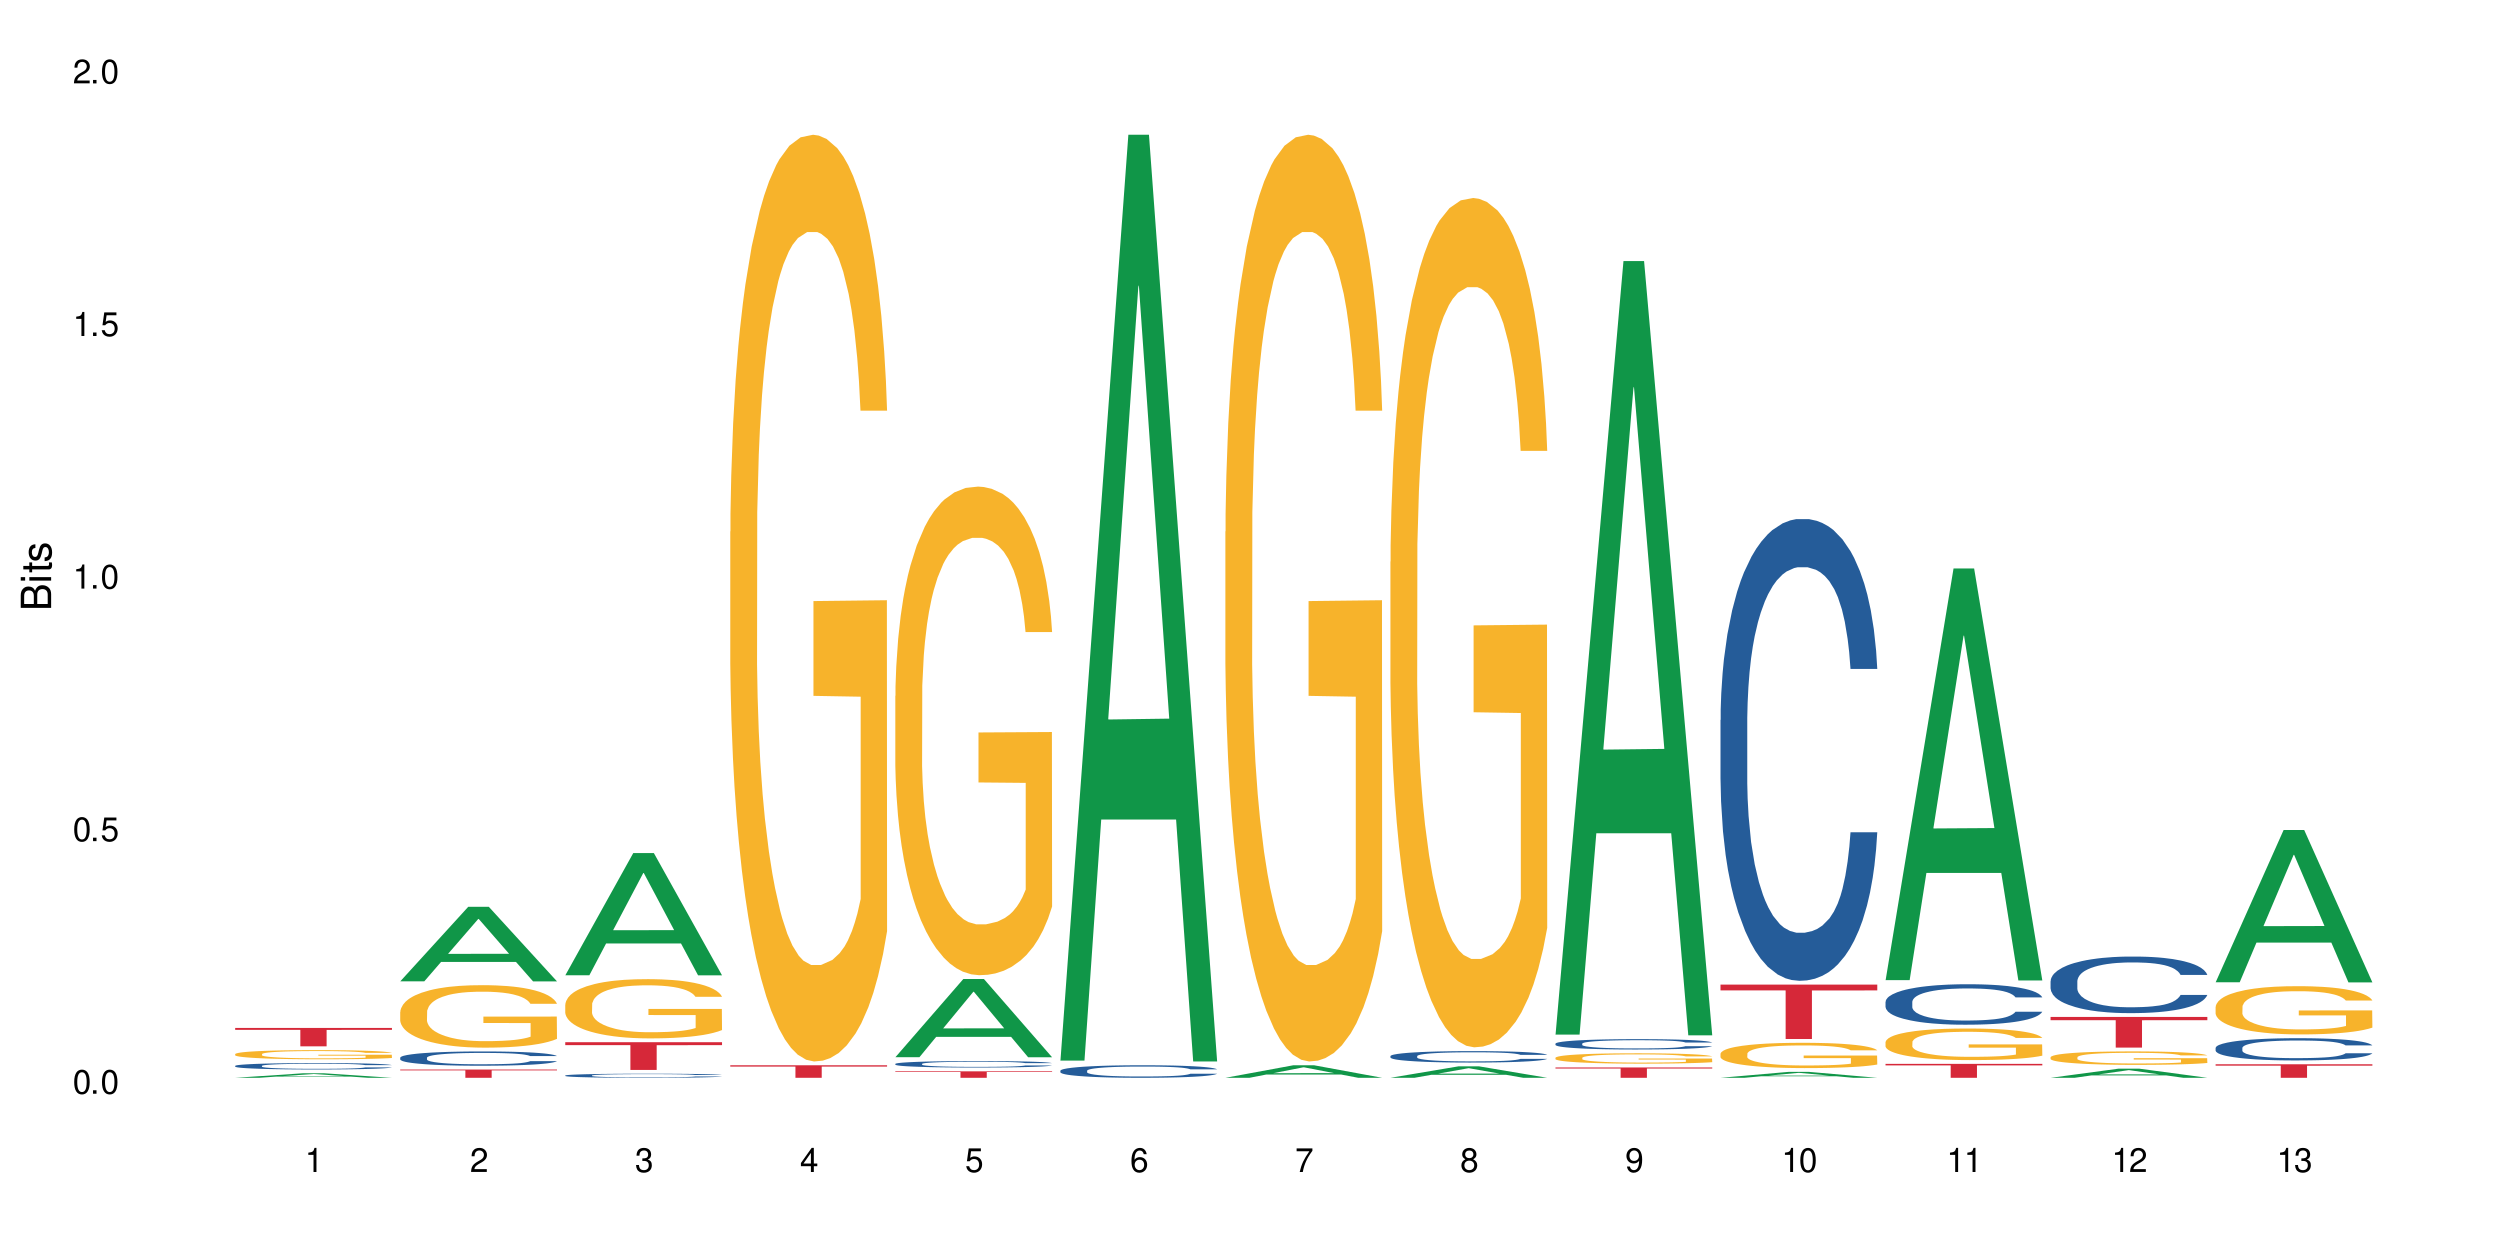 <?xml version="1.0" encoding="UTF-8"?>
<svg xmlns="http://www.w3.org/2000/svg" xmlns:xlink="http://www.w3.org/1999/xlink" width="720" height="360" viewBox="0 0 720 360">
<defs>
<g>
<g id="glyph-0-0">
</g>
<g id="glyph-0-1">
<path d="M 2.641 -6.938 C 2 -6.938 1.422 -6.656 1.078 -6.172 C 0.641 -5.562 0.406 -4.641 0.406 -3.359 C 0.406 -1.016 1.188 0.219 2.641 0.219 C 4.078 0.219 4.859 -1.016 4.859 -3.297 C 4.859 -4.641 4.656 -5.547 4.203 -6.172 C 3.844 -6.656 3.281 -6.938 2.641 -6.938 Z M 2.641 -6.188 C 3.547 -6.188 4 -5.25 4 -3.375 C 4 -1.406 3.562 -0.484 2.625 -0.484 C 1.734 -0.484 1.281 -1.438 1.281 -3.344 C 1.281 -5.25 1.734 -6.188 2.641 -6.188 Z M 2.641 -6.188 "/>
</g>
<g id="glyph-0-2">
<path d="M 1.828 -1 L 0.828 -1 L 0.828 0 L 1.828 0 Z M 1.828 -1 "/>
</g>
<g id="glyph-0-3">
<path d="M 4.562 -6.797 L 1.062 -6.797 L 0.547 -3.094 L 1.328 -3.094 C 1.719 -3.562 2.047 -3.734 2.578 -3.734 C 3.484 -3.734 4.062 -3.109 4.062 -2.094 C 4.062 -1.125 3.484 -0.531 2.578 -0.531 C 1.828 -0.531 1.375 -0.906 1.188 -1.672 L 0.328 -1.672 C 0.453 -1.109 0.547 -0.844 0.75 -0.594 C 1.125 -0.078 1.828 0.219 2.594 0.219 C 3.969 0.219 4.922 -0.781 4.922 -2.219 C 4.922 -3.562 4.031 -4.484 2.719 -4.484 C 2.25 -4.484 1.859 -4.359 1.469 -4.062 L 1.734 -5.969 L 4.562 -5.969 Z M 4.562 -6.797 "/>
</g>
<g id="glyph-0-4">
<path d="M 2.484 -4.938 L 2.484 0 L 3.328 0 L 3.328 -6.938 L 2.766 -6.938 C 2.469 -5.875 2.281 -5.734 0.984 -5.562 L 0.984 -4.938 Z M 2.484 -4.938 "/>
</g>
<g id="glyph-0-5">
<path d="M 4.859 -0.828 L 1.281 -0.828 C 1.359 -1.406 1.672 -1.781 2.5 -2.281 L 3.469 -2.828 C 4.406 -3.344 4.906 -4.062 4.906 -4.906 C 4.906 -5.484 4.672 -6.031 4.266 -6.406 C 3.859 -6.766 3.375 -6.938 2.719 -6.938 C 1.859 -6.938 1.219 -6.625 0.844 -6.031 C 0.609 -5.672 0.5 -5.234 0.484 -4.531 L 1.328 -4.531 C 1.359 -5.016 1.406 -5.281 1.531 -5.516 C 1.75 -5.938 2.188 -6.203 2.703 -6.203 C 3.469 -6.203 4.031 -5.641 4.031 -4.891 C 4.031 -4.344 3.719 -3.859 3.125 -3.516 L 2.234 -3 C 0.812 -2.172 0.406 -1.531 0.328 -0.016 L 4.859 -0.016 Z M 4.859 -0.828 "/>
</g>
<g id="glyph-0-6">
<path d="M 2.125 -3.188 L 2.578 -3.188 C 3.5 -3.188 3.984 -2.766 3.984 -1.922 C 3.984 -1.062 3.469 -0.531 2.594 -0.531 C 1.656 -0.531 1.203 -1 1.156 -2.016 L 0.312 -2.016 C 0.344 -1.453 0.438 -1.094 0.609 -0.781 C 0.953 -0.109 1.625 0.219 2.547 0.219 C 3.953 0.219 4.859 -0.625 4.859 -1.938 C 4.859 -2.828 4.516 -3.297 3.703 -3.594 C 4.344 -3.844 4.656 -4.328 4.656 -5.031 C 4.656 -6.219 3.875 -6.938 2.578 -6.938 C 1.203 -6.938 0.484 -6.172 0.453 -4.703 L 1.297 -4.703 C 1.312 -5.125 1.344 -5.359 1.453 -5.578 C 1.641 -5.969 2.062 -6.203 2.594 -6.203 C 3.344 -6.203 3.797 -5.75 3.797 -5 C 3.797 -4.516 3.609 -4.219 3.25 -4.047 C 3.016 -3.953 2.703 -3.922 2.125 -3.906 Z M 2.125 -3.188 "/>
</g>
<g id="glyph-0-7">
<path d="M 3.141 -1.672 L 3.141 0 L 3.984 0 L 3.984 -1.672 L 4.984 -1.672 L 4.984 -2.438 L 3.984 -2.438 L 3.984 -6.938 L 3.359 -6.938 L 0.266 -2.578 L 0.266 -1.672 Z M 3.141 -2.438 L 1 -2.438 L 3.141 -5.5 Z M 3.141 -2.438 "/>
</g>
<g id="glyph-0-8">
<path d="M 4.781 -5.125 C 4.609 -6.266 3.891 -6.938 2.844 -6.938 C 2.094 -6.938 1.422 -6.578 1.031 -5.953 C 0.594 -5.266 0.406 -4.422 0.406 -3.172 C 0.406 -2 0.578 -1.25 0.984 -0.641 C 1.359 -0.078 1.953 0.219 2.703 0.219 C 3.984 0.219 4.922 -0.75 4.922 -2.094 C 4.922 -3.375 4.062 -4.281 2.844 -4.281 C 2.172 -4.281 1.641 -4.031 1.281 -3.516 C 1.281 -5.234 1.828 -6.188 2.797 -6.188 C 3.391 -6.188 3.797 -5.797 3.938 -5.125 Z M 2.734 -3.531 C 3.547 -3.531 4.062 -2.953 4.062 -2.031 C 4.062 -1.156 3.484 -0.531 2.703 -0.531 C 1.922 -0.531 1.328 -1.188 1.328 -2.078 C 1.328 -2.938 1.906 -3.531 2.734 -3.531 Z M 2.734 -3.531 "/>
</g>
<g id="glyph-0-9">
<path d="M 4.984 -6.797 L 0.438 -6.797 L 0.438 -5.969 L 4.109 -5.969 C 2.5 -3.656 1.828 -2.234 1.328 0 L 2.219 0 C 2.594 -2.172 3.453 -4.047 4.984 -6.094 Z M 4.984 -6.797 "/>
</g>
<g id="glyph-0-10">
<path d="M 3.75 -3.656 C 4.469 -4.094 4.688 -4.438 4.688 -5.078 C 4.688 -6.172 3.844 -6.938 2.641 -6.938 C 1.438 -6.938 0.594 -6.172 0.594 -5.094 C 0.594 -4.438 0.812 -4.094 1.516 -3.656 C 0.734 -3.266 0.359 -2.703 0.359 -1.922 C 0.359 -0.656 1.281 0.219 2.641 0.219 C 3.984 0.219 4.922 -0.656 4.922 -1.922 C 4.922 -2.703 4.531 -3.266 3.75 -3.656 Z M 2.641 -6.188 C 3.359 -6.188 3.812 -5.75 3.812 -5.062 C 3.812 -4.406 3.344 -3.984 2.641 -3.984 C 1.922 -3.984 1.453 -4.406 1.453 -5.078 C 1.453 -5.75 1.922 -6.188 2.641 -6.188 Z M 2.641 -3.266 C 3.484 -3.266 4.062 -2.719 4.062 -1.906 C 4.062 -1.078 3.484 -0.531 2.625 -0.531 C 1.797 -0.531 1.219 -1.094 1.219 -1.906 C 1.219 -2.719 1.781 -3.266 2.641 -3.266 Z M 2.641 -3.266 "/>
</g>
<g id="glyph-0-11">
<path d="M 0.516 -1.578 C 0.672 -0.453 1.406 0.219 2.438 0.219 C 3.188 0.219 3.859 -0.141 4.266 -0.766 C 4.688 -1.453 4.891 -2.297 4.891 -3.547 C 4.891 -4.719 4.703 -5.453 4.312 -6.078 C 3.938 -6.641 3.344 -6.938 2.594 -6.938 C 1.297 -6.938 0.359 -5.969 0.359 -4.625 C 0.359 -3.344 1.234 -2.453 2.453 -2.453 C 3.094 -2.453 3.578 -2.672 4.016 -3.203 C 4 -1.484 3.469 -0.531 2.5 -0.531 C 1.906 -0.531 1.484 -0.906 1.359 -1.578 Z M 2.578 -6.203 C 3.375 -6.203 3.969 -5.531 3.969 -4.641 C 3.969 -3.797 3.391 -3.188 2.547 -3.188 C 1.734 -3.188 1.234 -3.766 1.234 -4.688 C 1.234 -5.562 1.797 -6.203 2.578 -6.203 Z M 2.578 -6.203 "/>
</g>
<g id="glyph-1-0">
</g>
<g id="glyph-1-1">
<path d="M 0 -0.953 L 0 -4.891 C 0 -5.719 -0.234 -6.344 -0.734 -6.797 C -1.188 -7.234 -1.812 -7.469 -2.5 -7.469 C -3.547 -7.469 -4.188 -7 -4.625 -5.875 C -4.984 -6.688 -5.625 -7.094 -6.531 -7.094 C -7.172 -7.094 -7.734 -6.859 -8.141 -6.391 C -8.562 -5.922 -8.75 -5.344 -8.75 -4.5 L -8.75 -0.953 Z M -4.984 -2.062 L -7.766 -2.062 L -7.766 -4.219 C -7.766 -4.844 -7.688 -5.203 -7.453 -5.5 C -7.219 -5.812 -6.859 -5.969 -6.375 -5.969 C -5.891 -5.969 -5.531 -5.812 -5.297 -5.5 C -5.062 -5.203 -4.984 -4.844 -4.984 -4.219 Z M -0.984 -2.062 L -4 -2.062 L -4 -4.781 C -4 -5.766 -3.438 -6.359 -2.484 -6.359 C -1.547 -6.359 -0.984 -5.766 -0.984 -4.781 Z M -0.984 -2.062 "/>
</g>
<g id="glyph-1-2">
<path d="M -6.281 -1.797 L -6.281 -0.797 L 0 -0.797 L 0 -1.797 Z M -8.75 -1.797 L -8.75 -0.797 L -7.484 -0.797 L -7.484 -1.797 Z M -8.75 -1.797 "/>
</g>
<g id="glyph-1-3">
<path d="M -6.281 -3.047 L -6.281 -2.016 L -8.016 -2.016 L -8.016 -1.016 L -6.281 -1.016 L -6.281 -0.172 L -5.469 -0.172 L -5.469 -1.016 L -0.719 -1.016 C -0.078 -1.016 0.281 -1.453 0.281 -2.234 C 0.281 -2.5 0.25 -2.719 0.188 -3.047 L -0.641 -3.047 C -0.609 -2.906 -0.594 -2.766 -0.594 -2.562 C -0.594 -2.141 -0.719 -2.016 -1.156 -2.016 L -5.469 -2.016 L -5.469 -3.047 Z M -6.281 -3.047 "/>
</g>
<g id="glyph-1-4">
<path d="M -4.531 -5.25 C -5.766 -5.25 -6.469 -4.422 -6.469 -2.969 C -6.469 -1.516 -5.719 -0.562 -4.547 -0.562 C -3.562 -0.562 -3.094 -1.062 -2.734 -2.562 L -2.516 -3.484 C -2.344 -4.188 -2.094 -4.469 -1.641 -4.469 C -1.047 -4.469 -0.641 -3.875 -0.641 -3 C -0.641 -2.453 -0.797 -2 -1.062 -1.75 C -1.25 -1.594 -1.422 -1.531 -1.875 -1.469 L -1.875 -0.406 C -0.422 -0.453 0.281 -1.266 0.281 -2.922 C 0.281 -4.5 -0.5 -5.516 -1.719 -5.516 C -2.656 -5.516 -3.172 -4.984 -3.469 -3.734 L -3.703 -2.766 C -3.891 -1.953 -4.156 -1.609 -4.594 -1.609 C -5.188 -1.609 -5.547 -2.125 -5.547 -2.938 C -5.547 -3.75 -5.203 -4.172 -4.531 -4.203 Z M -4.531 -5.25 "/>
</g>
</g>
</defs>
<rect x="-72" y="-36" width="864" height="432" fill="rgb(100%, 100%, 100%)" fill-opacity="1"/>
<path fill-rule="nonzero" fill="rgb(6.275%, 58.824%, 28.235%)" fill-opacity="1" d="M 67.73 310.406 L 67.777 310.402 L 87.316 309.098 L 93.25 309.098 L 112.883 310.406 L 105.984 310.406 L 101.066 310.062 L 79.5 310.062 L 74.676 310.406 L 67.73 310.406 L 81.574 309.922 L 99.086 309.922 L 90.355 309.312 L 90.258 309.309 L 90.164 309.312 L 81.527 309.922 L 81.574 309.922 Z M 67.73 310.406 "/>
<path fill-rule="nonzero" fill="rgb(14.51%, 36.078%, 60%)" fill-opacity="1" d="M 67.73 306.969 L 67.785 306.965 L 67.785 306.926 L 67.953 306.859 L 68.336 306.781 L 68.723 306.727 L 69.715 306.625 L 71.09 306.531 L 72.523 306.457 L 73.566 306.41 L 74.504 306.379 L 76.652 306.316 L 78.027 306.285 L 79.516 306.254 L 81.332 306.227 L 82.652 306.211 L 85.629 306.184 L 87.828 306.172 L 89.535 306.168 L 93.227 306.168 L 95.43 306.172 L 97.027 306.18 L 98.789 306.195 L 100.273 306.211 L 102.863 306.246 L 105.176 306.293 L 106.223 306.32 L 107.875 306.375 L 109.141 306.422 L 110.02 306.469 L 111.012 306.531 L 111.895 306.605 L 112.555 306.691 L 112.883 306.762 L 105.176 306.762 L 104.789 306.695 L 104.348 306.645 L 103.523 306.574 L 102.699 306.527 L 101.543 306.477 L 100.496 306.445 L 99.062 306.414 L 97.797 306.395 L 96.477 306.379 L 95.207 306.367 L 92.785 306.359 L 89.977 306.359 L 88.93 306.363 L 86.785 306.375 L 85.629 306.387 L 83.977 306.41 L 82.82 306.434 L 81.441 306.465 L 80.508 306.496 L 79.352 306.539 L 78.523 306.578 L 77.586 306.633 L 77.035 306.676 L 76.543 306.723 L 76.102 306.777 L 75.77 306.836 L 75.551 306.898 L 75.441 306.957 L 75.441 307.219 L 75.551 307.281 L 75.824 307.352 L 76.543 307.453 L 77.586 307.543 L 78.801 307.613 L 79.957 307.664 L 80.617 307.688 L 81.496 307.715 L 82.875 307.746 L 84.855 307.781 L 86.012 307.797 L 87.773 307.809 L 89.594 307.816 L 92.016 307.816 L 94.164 307.809 L 95.594 307.801 L 97.082 307.785 L 99.117 307.758 L 100.383 307.73 L 101.484 307.699 L 102.312 307.668 L 102.863 307.641 L 103.688 307.59 L 104.348 307.531 L 104.844 307.473 L 105.176 307.414 L 112.883 307.414 L 112.555 307.48 L 112.059 307.547 L 111.562 307.598 L 110.793 307.656 L 109.91 307.707 L 108.645 307.766 L 107.598 307.805 L 106.223 307.848 L 104.957 307.879 L 103.578 307.906 L 101.543 307.941 L 100.219 307.957 L 98.789 307.973 L 97.082 307.988 L 94.934 308 L 92.621 308.004 L 90.473 308.008 L 88.16 308.004 L 86.453 307.996 L 84.195 307.98 L 81.387 307.953 L 79.352 307.918 L 77.754 307.887 L 76.375 307.855 L 74.836 307.809 L 72.852 307.734 L 71.641 307.676 L 70.816 307.629 L 69.879 307.566 L 69.219 307.504 L 68.445 307.41 L 67.895 307.293 L 67.73 307.199 Z M 67.73 306.969 "/>
<path fill-rule="nonzero" fill="rgb(96.863%, 70.196%, 16.863%)" fill-opacity="1" d="M 67.73 303.566 L 67.785 303.562 L 67.785 303.516 L 68.008 303.406 L 68.559 303.258 L 69.273 303.133 L 70.043 303.039 L 70.539 302.988 L 71.367 302.914 L 72.082 302.863 L 73.898 302.754 L 76.211 302.652 L 77.477 302.609 L 78.91 302.566 L 80.945 302.523 L 81.883 302.504 L 84.746 302.465 L 87.996 302.441 L 91.574 302.434 L 93.227 302.438 L 95.484 302.449 L 98.566 302.473 L 100.328 302.496 L 101.707 302.523 L 103.137 302.555 L 104.898 302.602 L 106.551 302.66 L 107.875 302.719 L 109.195 302.789 L 110.297 302.867 L 111.234 302.953 L 112.059 303.051 L 112.555 303.137 L 112.883 303.223 L 105.23 303.223 L 104.789 303.137 L 104.293 303.07 L 103.469 302.992 L 102.641 302.934 L 101.816 302.887 L 100.273 302.824 L 98.953 302.789 L 97.301 302.754 L 95.703 302.73 L 93.887 302.719 L 92.785 302.711 L 89.867 302.711 L 87.223 302.73 L 85.684 302.75 L 84.582 302.77 L 83.039 302.805 L 82.102 302.832 L 81.551 302.852 L 79.902 302.926 L 78.801 302.996 L 78.195 303.039 L 77.422 303.113 L 76.871 303.18 L 76.266 303.273 L 75.938 303.348 L 75.496 303.512 L 75.441 303.945 L 75.605 304.035 L 75.938 304.137 L 76.375 304.223 L 77.035 304.312 L 77.699 304.383 L 78.855 304.477 L 79.844 304.539 L 80.617 304.582 L 82.102 304.645 L 82.707 304.668 L 84.141 304.711 L 85.629 304.746 L 87.445 304.773 L 88.82 304.789 L 91.023 304.801 L 93.832 304.801 L 97.137 304.785 L 99.227 304.766 L 100.66 304.746 L 101.598 304.73 L 102.754 304.703 L 103.578 304.68 L 104.348 304.652 L 105.285 304.613 L 105.285 304.035 L 91.684 304.035 L 91.684 303.766 L 112.828 303.762 L 112.883 304.703 L 111.727 304.77 L 110.297 304.832 L 108.918 304.879 L 107.488 304.922 L 105.449 304.969 L 103.797 304.996 L 101.266 305.031 L 98.953 305.051 L 96.531 305.066 L 94.383 305.074 L 91.852 305.074 L 89.594 305.07 L 87.168 305.055 L 85.242 305.035 L 83.48 305.012 L 81.719 304.98 L 79.516 304.93 L 78.082 304.891 L 76.598 304.84 L 75.109 304.777 L 73.789 304.715 L 72.906 304.664 L 72.027 304.605 L 71.09 304.531 L 70.207 304.449 L 69.547 304.375 L 68.941 304.293 L 68.5 304.211 L 68.062 304.105 L 67.84 304.016 L 67.73 303.941 Z M 67.73 303.566 "/>
<path fill-rule="nonzero" fill="rgb(83.922%, 15.686%, 22.353%)" fill-opacity="1" d="M 67.73 296.039 L 112.883 296.039 L 112.883 296.605 L 94.066 296.613 L 94.066 301.344 L 86.496 301.344 L 86.496 296.617 L 86.387 296.605 L 67.73 296.605 Z M 67.73 296.039 "/>
<path fill-rule="nonzero" fill="rgb(6.275%, 58.824%, 28.235%)" fill-opacity="1" d="M 115.262 282.617 L 115.309 282.594 L 134.848 261.164 L 140.781 261.164 L 160.414 282.637 L 153.516 282.637 L 148.598 277.031 L 127.031 277.031 L 122.207 282.617 L 115.262 282.617 L 129.105 274.711 L 146.617 274.691 L 137.887 264.672 L 137.789 264.652 L 137.691 264.711 L 129.059 274.691 L 129.105 274.711 Z M 115.262 282.617 "/>
<path fill-rule="nonzero" fill="rgb(14.51%, 36.078%, 60%)" fill-opacity="1" d="M 115.262 304.609 L 115.316 304.605 L 115.316 304.516 L 115.48 304.371 L 115.867 304.191 L 116.254 304.066 L 117.242 303.844 L 118.621 303.633 L 120.051 303.465 L 121.098 303.367 L 122.035 303.293 L 124.184 303.152 L 125.559 303.082 L 127.047 303.02 L 128.863 302.953 L 130.184 302.918 L 133.156 302.855 L 135.359 302.828 L 137.066 302.816 L 140.758 302.816 L 142.961 302.832 L 144.555 302.852 L 146.316 302.883 L 147.805 302.918 L 150.395 303 L 152.707 303.105 L 153.75 303.164 L 155.402 303.281 L 156.672 303.395 L 157.551 303.492 L 158.543 303.633 L 159.422 303.801 L 160.086 303.992 L 160.414 304.152 L 152.707 304.152 L 152.32 304.004 L 151.879 303.887 L 151.055 303.734 L 150.227 303.625 L 149.07 303.516 L 148.023 303.441 L 146.594 303.371 L 145.328 303.328 L 144.004 303.293 L 142.738 303.27 L 140.316 303.246 L 137.508 303.246 L 136.461 303.254 L 134.312 303.285 L 133.156 303.312 L 131.504 303.363 L 130.348 303.414 L 128.973 303.488 L 128.035 303.551 L 126.879 303.648 L 126.055 303.738 L 125.117 303.859 L 124.566 303.953 L 124.07 304.059 L 123.633 304.184 L 123.301 304.316 L 123.082 304.453 L 122.969 304.59 L 122.969 305.172 L 123.082 305.309 L 123.355 305.469 L 124.07 305.695 L 125.117 305.895 L 126.328 306.055 L 127.484 306.168 L 128.145 306.219 L 129.027 306.281 L 130.402 306.355 L 132.387 306.43 L 133.543 306.461 L 135.305 306.492 L 137.121 306.504 L 139.547 306.504 L 141.691 306.492 L 143.125 306.473 L 144.609 306.441 L 146.648 306.379 L 147.914 306.316 L 149.016 306.246 L 149.844 306.176 L 150.395 306.113 L 151.219 305.996 L 151.879 305.871 L 152.375 305.738 L 152.707 305.609 L 160.414 305.609 L 160.086 305.762 L 159.59 305.906 L 159.094 306.016 L 158.324 306.148 L 157.441 306.266 L 156.176 306.395 L 155.129 306.484 L 153.75 306.578 L 152.484 306.648 L 151.109 306.711 L 149.07 306.789 L 147.75 306.824 L 146.316 306.859 L 144.609 306.891 L 142.465 306.914 L 140.152 306.93 L 138.004 306.934 L 135.691 306.926 L 133.984 306.91 L 131.727 306.879 L 128.918 306.809 L 126.879 306.738 L 125.281 306.668 L 123.906 306.594 L 122.363 306.492 L 120.383 306.324 L 119.172 306.195 L 118.344 306.09 L 117.41 305.945 L 116.746 305.812 L 115.977 305.602 L 115.426 305.336 L 115.262 305.129 Z M 115.262 304.609 "/>
<path fill-rule="nonzero" fill="rgb(96.863%, 70.196%, 16.863%)" fill-opacity="1" d="M 115.262 291.438 L 115.316 291.422 L 115.316 291.09 L 115.535 290.352 L 116.086 289.332 L 116.805 288.492 L 117.574 287.836 L 118.07 287.492 L 118.895 287 L 119.609 286.637 L 121.43 285.898 L 123.742 285.207 L 125.008 284.91 L 126.438 284.633 L 128.477 284.32 L 129.414 284.203 L 132.277 283.941 L 135.523 283.777 L 139.105 283.727 L 140.758 283.742 L 143.016 283.809 L 146.098 283.988 L 147.859 284.152 L 149.238 284.32 L 150.668 284.531 L 152.43 284.859 L 154.082 285.254 L 155.402 285.648 L 156.727 286.145 L 157.828 286.668 L 158.762 287.246 L 159.59 287.934 L 160.086 288.512 L 160.414 289.086 L 152.762 289.086 L 152.32 288.512 L 151.824 288.066 L 151 287.523 L 150.172 287.129 L 149.348 286.816 L 147.805 286.391 L 146.484 286.125 L 144.832 285.898 L 143.234 285.75 L 141.418 285.648 L 140.316 285.617 L 137.398 285.617 L 134.754 285.73 L 133.211 285.863 L 132.109 285.996 L 130.57 286.242 L 129.633 286.438 L 129.082 286.57 L 127.43 287.082 L 126.328 287.539 L 125.723 287.852 L 124.953 288.348 L 124.402 288.789 L 123.797 289.449 L 123.465 289.941 L 123.023 291.059 L 122.969 294.02 L 123.137 294.641 L 123.465 295.316 L 123.906 295.906 L 124.566 296.531 L 125.227 297.008 L 126.383 297.652 L 127.375 298.078 L 128.145 298.359 L 129.633 298.801 L 130.238 298.949 L 131.672 299.246 L 133.156 299.477 L 134.973 299.672 L 136.352 299.77 L 138.555 299.855 L 141.363 299.855 L 144.668 299.754 L 146.758 299.625 L 148.191 299.492 L 149.125 299.375 L 150.281 299.195 L 151.109 299.031 L 151.879 298.852 L 152.816 298.57 L 152.816 294.641 L 139.215 294.625 L 139.215 292.785 L 160.359 292.77 L 160.414 299.195 L 159.258 299.641 L 157.828 300.066 L 156.449 300.395 L 155.02 300.676 L 152.98 300.988 L 151.328 301.184 L 148.797 301.414 L 146.484 301.562 L 144.059 301.66 L 141.914 301.711 L 139.379 301.727 L 137.121 301.695 L 134.699 301.598 L 132.773 301.465 L 131.012 301.301 L 129.246 301.086 L 127.047 300.742 L 125.613 300.461 L 124.125 300.117 L 122.641 299.707 L 121.316 299.262 L 120.438 298.918 L 119.555 298.523 L 118.621 298.027 L 117.738 297.469 L 117.078 296.961 L 116.473 296.387 L 116.031 295.844 L 115.59 295.102 L 115.371 294.512 L 115.262 294 Z M 115.262 291.438 "/>
<path fill-rule="nonzero" fill="rgb(83.922%, 15.686%, 22.353%)" fill-opacity="1" d="M 115.262 308.023 L 160.414 308.023 L 160.414 308.281 L 141.598 308.281 L 141.598 310.406 L 134.023 310.406 L 134.023 308.285 L 133.914 308.281 L 115.262 308.281 Z M 115.262 308.023 "/>
<path fill-rule="nonzero" fill="rgb(6.275%, 58.824%, 28.235%)" fill-opacity="1" d="M 162.793 280.871 L 162.84 280.836 L 182.379 245.684 L 188.312 245.684 L 207.945 280.902 L 201.047 280.902 L 196.125 271.711 L 174.562 271.711 L 169.738 280.871 L 162.793 280.871 L 176.637 267.906 L 194.148 267.875 L 185.418 251.438 L 185.32 251.406 L 185.223 251.504 L 176.59 267.875 L 176.637 267.906 Z M 162.793 280.871 "/>
<path fill-rule="nonzero" fill="rgb(14.51%, 36.078%, 60%)" fill-opacity="1" d="M 162.793 309.738 L 162.848 309.738 L 162.848 309.711 L 163.012 309.672 L 163.398 309.621 L 163.781 309.586 L 164.773 309.52 L 166.148 309.461 L 167.582 309.414 L 168.629 309.383 L 169.562 309.363 L 171.711 309.324 L 173.09 309.301 L 174.574 309.285 L 176.391 309.266 L 177.715 309.254 L 180.688 309.238 L 182.891 309.23 L 184.598 309.227 L 188.285 309.227 L 190.488 309.23 L 192.086 309.238 L 193.848 309.246 L 195.336 309.254 L 197.922 309.277 L 200.234 309.309 L 201.281 309.324 L 202.934 309.359 L 204.199 309.391 L 205.082 309.418 L 206.074 309.461 L 206.953 309.508 L 207.613 309.562 L 207.945 309.609 L 200.234 309.609 L 199.852 309.566 L 199.41 309.531 L 198.582 309.488 L 197.758 309.457 L 196.602 309.426 L 195.555 309.406 L 194.125 309.387 L 192.855 309.371 L 191.535 309.363 L 190.27 309.355 L 187.848 309.352 L 183.992 309.352 L 181.844 309.359 L 180.688 309.367 L 179.035 309.383 L 177.879 309.398 L 176.504 309.418 L 175.566 309.438 L 174.41 309.465 L 173.586 309.488 L 172.648 309.523 L 172.098 309.551 L 171.602 309.582 L 171.16 309.617 L 170.832 309.656 L 170.609 309.695 L 170.5 309.734 L 170.5 309.902 L 170.609 309.941 L 170.887 309.984 L 171.602 310.051 L 172.648 310.109 L 173.859 310.152 L 175.016 310.188 L 175.676 310.199 L 176.559 310.219 L 177.934 310.238 L 179.918 310.262 L 181.074 310.27 L 182.836 310.277 L 184.652 310.281 L 187.074 310.281 L 189.223 310.277 L 190.656 310.273 L 192.141 310.266 L 194.18 310.246 L 195.445 310.23 L 196.547 310.207 L 197.371 310.188 L 197.922 310.172 L 198.75 310.137 L 199.41 310.102 L 199.906 310.062 L 200.234 310.027 L 207.945 310.027 L 207.613 310.07 L 207.117 310.113 L 206.625 310.145 L 205.852 310.18 L 204.973 310.215 L 203.703 310.25 L 202.66 310.277 L 201.281 310.305 L 200.016 310.324 L 198.641 310.344 L 196.602 310.363 L 195.281 310.375 L 193.848 310.383 L 192.141 310.395 L 189.992 310.398 L 187.68 310.406 L 185.535 310.406 L 183.219 310.402 L 181.512 310.398 L 179.254 310.391 L 176.449 310.371 L 174.41 310.348 L 172.812 310.328 L 171.438 310.309 L 169.895 310.277 L 167.914 310.23 L 166.699 310.195 L 165.875 310.164 L 164.938 310.121 L 164.277 310.086 L 163.508 310.023 L 162.957 309.949 L 162.793 309.887 Z M 162.793 309.738 "/>
<path fill-rule="nonzero" fill="rgb(96.863%, 70.196%, 16.863%)" fill-opacity="1" d="M 162.793 289.305 L 162.848 289.289 L 162.848 288.977 L 163.066 288.273 L 163.617 287.309 L 164.332 286.512 L 165.105 285.891 L 165.602 285.562 L 166.426 285.094 L 167.141 284.754 L 168.957 284.051 L 171.27 283.398 L 172.539 283.117 L 173.969 282.852 L 176.008 282.555 L 176.941 282.445 L 179.805 282.195 L 183.055 282.043 L 186.633 281.996 L 188.285 282.012 L 190.543 282.07 L 193.629 282.242 L 195.391 282.398 L 196.766 282.555 L 198.199 282.758 L 199.961 283.07 L 201.613 283.445 L 202.934 283.816 L 204.254 284.285 L 205.355 284.785 L 206.293 285.328 L 207.117 285.984 L 207.613 286.527 L 207.945 287.074 L 200.289 287.074 L 199.852 286.527 L 199.355 286.109 L 198.527 285.594 L 197.703 285.219 L 196.875 284.926 L 195.336 284.52 L 194.012 284.27 L 192.363 284.051 L 190.766 283.91 L 188.949 283.816 L 187.848 283.785 L 184.926 283.785 L 182.285 283.895 L 180.742 284.02 L 179.641 284.145 L 178.098 284.379 L 177.164 284.566 L 176.613 284.691 L 174.961 285.172 L 173.859 285.609 L 173.254 285.906 L 172.484 286.375 L 171.934 286.793 L 171.328 287.418 L 170.996 287.887 L 170.555 288.945 L 170.5 291.75 L 170.664 292.344 L 170.996 292.98 L 171.438 293.543 L 172.098 294.133 L 172.758 294.586 L 173.914 295.195 L 174.906 295.598 L 175.676 295.863 L 177.164 296.285 L 177.77 296.426 L 179.199 296.707 L 180.688 296.922 L 182.504 297.109 L 183.883 297.203 L 186.082 297.281 L 188.891 297.281 L 192.195 297.188 L 194.289 297.062 L 195.719 296.938 L 196.656 296.832 L 197.812 296.66 L 198.641 296.504 L 199.41 296.332 L 200.348 296.066 L 200.348 292.344 L 186.746 292.328 L 186.746 290.582 L 207.891 290.566 L 207.945 296.66 L 206.789 297.078 L 205.355 297.484 L 203.98 297.797 L 202.547 298.062 L 200.512 298.355 L 198.859 298.543 L 196.324 298.762 L 194.012 298.902 L 191.59 298.996 L 189.441 299.043 L 186.91 299.059 L 184.652 299.027 L 182.23 298.934 L 180.301 298.809 L 178.539 298.652 L 176.777 298.449 L 174.574 298.125 L 173.145 297.859 L 171.656 297.531 L 170.172 297.141 L 168.848 296.723 L 167.969 296.395 L 167.086 296.02 L 166.148 295.551 L 165.27 295.023 L 164.609 294.539 L 164.004 293.992 L 163.562 293.48 L 163.121 292.777 L 162.902 292.219 L 162.793 291.734 Z M 162.793 289.305 "/>
<path fill-rule="nonzero" fill="rgb(83.922%, 15.686%, 22.353%)" fill-opacity="1" d="M 162.793 300.148 L 207.945 300.148 L 207.945 301.004 L 189.125 301.012 L 189.125 308.137 L 181.555 308.137 L 181.555 301.02 L 181.445 301.004 L 162.793 301.004 Z M 162.793 300.148 "/>
<path fill-rule="nonzero" fill="rgb(96.863%, 70.196%, 16.863%)" fill-opacity="1" d="M 210.32 153.121 L 210.375 152.879 L 210.375 148.004 L 210.598 137.035 L 211.148 121.922 L 211.863 109.492 L 212.633 99.742 L 213.129 94.625 L 213.957 87.312 L 214.672 81.949 L 216.488 70.98 L 218.801 60.746 L 220.066 56.355 L 221.5 52.215 L 223.539 47.582 L 224.473 45.875 L 227.336 41.977 L 230.586 39.539 L 234.164 38.809 L 235.816 39.051 L 238.074 40.027 L 241.156 42.707 L 242.922 45.145 L 244.297 47.582 L 245.73 50.75 L 247.492 55.625 L 249.145 61.477 L 250.465 67.324 L 251.785 74.637 L 252.887 82.438 L 253.824 90.969 L 254.648 101.207 L 255.145 109.734 L 255.477 118.266 L 247.82 118.266 L 247.379 109.734 L 246.887 103.156 L 246.059 95.113 L 245.234 89.262 L 244.406 84.629 L 242.863 78.293 L 241.543 74.395 L 239.891 70.98 L 238.293 68.789 L 236.477 67.324 L 235.375 66.836 L 232.457 66.836 L 229.816 68.543 L 228.273 70.492 L 227.172 72.445 L 225.629 76.102 L 224.695 79.023 L 224.145 80.977 L 222.492 88.531 L 221.391 95.355 L 220.785 99.988 L 220.012 107.297 L 219.461 113.879 L 218.855 123.629 L 218.527 130.941 L 218.086 147.516 L 218.031 191.391 L 218.195 200.652 L 218.527 210.645 L 218.965 219.418 L 219.629 228.684 L 220.289 235.75 L 221.445 245.258 L 222.438 251.594 L 223.207 255.738 L 224.695 262.316 L 225.301 264.512 L 226.73 268.898 L 228.219 272.312 L 230.035 275.238 L 231.41 276.699 L 233.613 277.918 L 236.422 277.918 L 239.727 276.457 L 241.82 274.504 L 243.25 272.555 L 244.188 270.848 L 245.344 268.168 L 246.168 265.73 L 246.941 263.051 L 247.875 258.906 L 247.875 200.652 L 234.273 200.406 L 234.273 173.109 L 255.422 172.863 L 255.477 268.168 L 254.32 274.75 L 252.887 281.086 L 251.512 285.961 L 250.078 290.105 L 248.043 294.734 L 246.391 297.66 L 243.855 301.074 L 241.543 303.266 L 239.121 304.73 L 236.973 305.461 L 234.441 305.703 L 232.184 305.215 L 229.758 303.754 L 227.832 301.805 L 226.07 299.367 L 224.309 296.199 L 222.105 291.078 L 220.672 286.938 L 219.188 281.816 L 217.699 275.723 L 216.379 269.145 L 215.496 264.023 L 214.617 258.176 L 213.68 250.863 L 212.801 242.574 L 212.137 235.02 L 211.531 226.488 L 211.094 218.445 L 210.652 207.477 L 210.43 198.703 L 210.32 191.145 Z M 210.32 153.121 "/>
<path fill-rule="nonzero" fill="rgb(83.922%, 15.686%, 22.353%)" fill-opacity="1" d="M 210.32 306.793 L 255.477 306.793 L 255.477 307.18 L 236.656 307.184 L 236.656 310.406 L 229.086 310.406 L 229.086 307.188 L 228.977 307.18 L 210.32 307.18 Z M 210.32 306.793 "/>
<path fill-rule="nonzero" fill="rgb(6.275%, 58.824%, 28.235%)" fill-opacity="1" d="M 257.852 304.477 L 257.898 304.453 L 277.438 281.953 L 283.371 281.953 L 303.004 304.496 L 296.105 304.496 L 291.188 298.613 L 269.621 298.613 L 264.797 304.477 L 257.852 304.477 L 271.695 296.176 L 289.207 296.156 L 280.477 285.637 L 280.379 285.613 L 280.285 285.676 L 271.648 296.156 L 271.695 296.176 Z M 257.852 304.477 "/>
<path fill-rule="nonzero" fill="rgb(14.51%, 36.078%, 60%)" fill-opacity="1" d="M 257.852 306.398 L 257.906 306.398 L 257.906 306.355 L 258.07 306.289 L 258.457 306.211 L 258.844 306.152 L 259.832 306.051 L 261.211 305.957 L 262.641 305.879 L 263.688 305.836 L 264.625 305.801 L 266.773 305.738 L 268.148 305.707 L 269.637 305.676 L 271.453 305.648 L 272.773 305.633 L 275.746 305.605 L 277.949 305.594 L 279.656 305.586 L 283.348 305.586 L 285.551 305.594 L 287.145 305.602 L 288.91 305.617 L 290.395 305.633 L 292.984 305.668 L 295.297 305.719 L 296.344 305.742 L 297.996 305.797 L 299.262 305.848 L 300.141 305.891 L 301.133 305.957 L 302.016 306.031 L 302.676 306.117 L 303.004 306.191 L 295.297 306.191 L 294.91 306.125 L 294.469 306.07 L 293.645 306 L 292.816 305.953 L 291.66 305.902 L 290.617 305.871 L 289.184 305.836 L 287.918 305.816 L 286.598 305.801 L 285.328 305.793 L 282.906 305.781 L 280.098 305.781 L 279.051 305.785 L 276.902 305.797 L 275.746 305.809 L 274.098 305.836 L 272.941 305.855 L 271.562 305.891 L 270.625 305.918 L 269.469 305.965 L 268.645 306.004 L 267.707 306.059 L 267.156 306.102 L 266.66 306.148 L 266.223 306.207 L 265.891 306.266 L 265.672 306.328 L 265.562 306.391 L 265.562 306.652 L 265.672 306.715 L 265.945 306.785 L 266.66 306.891 L 267.707 306.98 L 268.918 307.051 L 270.074 307.105 L 270.738 307.129 L 271.617 307.156 L 272.996 307.188 L 274.977 307.223 L 276.133 307.238 L 277.895 307.25 L 279.711 307.258 L 282.137 307.258 L 284.281 307.25 L 285.715 307.242 L 287.203 307.227 L 289.238 307.199 L 290.504 307.172 L 291.605 307.141 L 292.434 307.105 L 292.984 307.078 L 293.809 307.027 L 294.469 306.969 L 294.965 306.91 L 295.297 306.852 L 303.004 306.852 L 302.676 306.918 L 302.18 306.984 L 301.684 307.035 L 300.914 307.094 L 300.031 307.148 L 298.766 307.207 L 297.719 307.246 L 296.344 307.289 L 295.074 307.32 L 293.699 307.352 L 291.66 307.383 L 290.34 307.402 L 288.91 307.418 L 287.203 307.43 L 285.055 307.441 L 282.742 307.449 L 278.281 307.449 L 276.574 307.441 L 274.316 307.426 L 271.508 307.395 L 269.469 307.363 L 267.875 307.332 L 266.496 307.297 L 264.953 307.25 L 262.973 307.176 L 261.762 307.117 L 260.934 307.07 L 260 307.004 L 259.34 306.945 L 258.566 306.848 L 258.016 306.727 L 257.852 306.633 Z M 257.852 306.398 "/>
<path fill-rule="nonzero" fill="rgb(96.863%, 70.196%, 16.863%)" fill-opacity="1" d="M 257.852 200.41 L 257.906 200.281 L 257.906 197.711 L 258.125 191.93 L 258.676 183.961 L 259.395 177.406 L 260.164 172.266 L 260.66 169.566 L 261.484 165.711 L 262.203 162.883 L 264.02 157.102 L 266.332 151.703 L 267.598 149.391 L 269.031 147.203 L 271.066 144.762 L 272.004 143.863 L 274.867 141.809 L 278.117 140.523 L 281.695 140.137 L 283.348 140.266 L 285.605 140.777 L 288.688 142.191 L 290.449 143.477 L 291.828 144.762 L 293.258 146.434 L 295.02 149.004 L 296.672 152.09 L 297.996 155.172 L 299.316 159.027 L 300.418 163.141 L 301.352 167.641 L 302.18 173.035 L 302.676 177.535 L 303.004 182.031 L 295.352 182.031 L 294.91 177.535 L 294.414 174.066 L 293.59 169.824 L 292.762 166.738 L 291.938 164.297 L 290.395 160.957 L 289.074 158.898 L 287.422 157.102 L 285.824 155.945 L 284.008 155.172 L 282.906 154.914 L 279.988 154.914 L 277.344 155.816 L 275.805 156.844 L 274.703 157.871 L 273.16 159.801 L 272.223 161.34 L 271.672 162.371 L 270.02 166.355 L 268.918 169.953 L 268.312 172.395 L 267.543 176.25 L 266.992 179.719 L 266.387 184.859 L 266.055 188.715 L 265.617 197.453 L 265.562 220.586 L 265.727 225.473 L 266.055 230.738 L 266.496 235.367 L 267.156 240.25 L 267.82 243.977 L 268.977 248.988 L 269.965 252.332 L 270.738 254.516 L 272.223 257.984 L 272.828 259.141 L 274.262 261.453 L 275.746 263.254 L 277.566 264.797 L 278.941 265.566 L 281.145 266.211 L 283.953 266.211 L 287.258 265.438 L 289.348 264.41 L 290.781 263.383 L 291.719 262.484 L 292.875 261.07 L 293.699 259.785 L 294.469 258.371 L 295.406 256.188 L 295.406 225.473 L 281.805 225.344 L 281.805 210.949 L 302.949 210.82 L 303.004 261.07 L 301.848 264.539 L 300.418 267.879 L 299.039 270.449 L 297.609 272.637 L 295.57 275.078 L 293.918 276.621 L 291.387 278.418 L 289.074 279.574 L 286.652 280.348 L 284.504 280.73 L 281.969 280.859 L 279.711 280.605 L 277.289 279.832 L 275.363 278.805 L 273.602 277.52 L 271.84 275.848 L 269.637 273.148 L 268.203 270.965 L 266.719 268.266 L 265.23 265.055 L 263.91 261.582 L 263.027 258.883 L 262.148 255.801 L 261.211 251.945 L 260.328 247.574 L 259.668 243.59 L 259.062 239.094 L 258.621 234.852 L 258.184 229.07 L 257.961 224.441 L 257.852 220.457 Z M 257.852 200.41 "/>
<path fill-rule="nonzero" fill="rgb(83.922%, 15.686%, 22.353%)" fill-opacity="1" d="M 257.852 308.543 L 303.004 308.543 L 303.004 308.742 L 284.188 308.742 L 284.188 310.406 L 276.617 310.406 L 276.617 308.746 L 276.504 308.742 L 257.852 308.742 Z M 257.852 308.543 "/>
<path fill-rule="nonzero" fill="rgb(6.275%, 58.824%, 28.235%)" fill-opacity="1" d="M 305.383 305.453 L 305.43 305.203 L 324.969 38.809 L 330.902 38.809 L 350.535 305.703 L 343.637 305.703 L 338.715 236.035 L 317.152 236.035 L 312.328 305.453 L 305.383 305.453 L 319.227 207.215 L 336.738 206.965 L 328.008 82.414 L 327.91 82.164 L 327.812 82.914 L 319.18 206.965 L 319.227 207.215 Z M 305.383 305.453 "/>
<path fill-rule="nonzero" fill="rgb(14.51%, 36.078%, 60%)" fill-opacity="1" d="M 305.383 308.367 L 305.438 308.363 L 305.438 308.285 L 305.602 308.156 L 305.988 308 L 306.371 307.891 L 307.363 307.695 L 308.742 307.508 L 310.172 307.363 L 311.219 307.277 L 312.156 307.211 L 314.301 307.09 L 315.68 307.027 L 317.164 306.969 L 318.984 306.914 L 320.305 306.879 L 323.277 306.828 L 325.48 306.805 L 327.188 306.793 L 330.879 306.793 L 333.078 306.809 L 334.676 306.824 L 336.438 306.852 L 337.926 306.879 L 340.512 306.953 L 342.828 307.047 L 343.871 307.098 L 345.523 307.199 L 346.789 307.301 L 347.672 307.387 L 348.664 307.508 L 349.543 307.656 L 350.203 307.824 L 350.535 307.965 L 342.828 307.965 L 342.441 307.836 L 342 307.73 L 341.176 307.598 L 340.348 307.5 L 339.191 307.406 L 338.145 307.344 L 336.715 307.281 L 335.449 307.242 L 334.125 307.211 L 332.859 307.191 L 330.438 307.172 L 327.629 307.172 L 326.582 307.176 L 324.434 307.203 L 323.277 307.227 L 321.625 307.273 L 320.469 307.316 L 319.094 307.383 L 318.156 307.438 L 317 307.523 L 316.176 307.602 L 315.238 307.711 L 314.688 307.793 L 314.191 307.883 L 313.75 307.992 L 313.422 308.109 L 313.199 308.23 L 313.09 308.348 L 313.09 308.859 L 313.199 308.98 L 313.477 309.117 L 314.191 309.32 L 315.238 309.496 L 316.449 309.633 L 317.605 309.73 L 318.266 309.777 L 319.148 309.832 L 320.523 309.898 L 322.508 309.965 L 323.664 309.988 L 325.426 310.016 L 327.242 310.031 L 329.664 310.031 L 331.812 310.016 L 333.246 310 L 334.73 309.973 L 336.77 309.918 L 338.035 309.863 L 339.137 309.801 L 339.961 309.738 L 340.512 309.688 L 341.34 309.582 L 342 309.473 L 342.496 309.355 L 342.828 309.242 L 350.535 309.242 L 350.203 309.375 L 349.711 309.504 L 349.215 309.602 L 348.441 309.715 L 347.562 309.816 L 346.297 309.934 L 345.25 310.008 L 343.871 310.094 L 342.605 310.156 L 341.23 310.211 L 339.191 310.277 L 337.871 310.309 L 336.438 310.34 L 334.73 310.367 L 332.586 310.391 L 330.27 310.402 L 328.125 310.406 L 325.812 310.398 L 324.105 310.387 L 321.848 310.355 L 319.039 310.297 L 317 310.234 L 315.402 310.172 L 314.027 310.105 L 312.484 310.016 L 310.504 309.871 L 309.293 309.758 L 308.465 309.668 L 307.531 309.539 L 306.867 309.422 L 306.098 309.238 L 305.547 309.004 L 305.383 308.82 Z M 305.383 308.367 "/>
<path fill-rule="nonzero" fill="rgb(6.275%, 58.824%, 28.235%)" fill-opacity="1" d="M 352.91 310.402 L 352.961 310.398 L 372.496 306.793 L 378.43 306.793 L 398.066 310.406 L 391.168 310.406 L 386.246 309.465 L 364.684 309.465 L 359.859 310.402 L 352.91 310.402 L 366.758 309.074 L 384.27 309.07 L 375.535 307.383 L 375.441 307.383 L 375.344 307.391 L 366.707 309.07 L 366.758 309.074 Z M 352.91 310.402 "/>
<path fill-rule="nonzero" fill="rgb(96.863%, 70.196%, 16.863%)" fill-opacity="1" d="M 352.91 153.121 L 352.969 152.879 L 352.969 148.004 L 353.188 137.035 L 353.738 121.922 L 354.453 109.492 L 355.227 99.742 L 355.719 94.625 L 356.547 87.312 L 357.262 81.949 L 359.078 70.98 L 361.391 60.746 L 362.66 56.355 L 364.09 52.215 L 366.129 47.582 L 367.062 45.875 L 369.926 41.977 L 373.176 39.539 L 376.754 38.809 L 378.406 39.051 L 380.664 40.027 L 383.75 42.707 L 385.512 45.145 L 386.887 47.582 L 388.32 50.75 L 390.082 55.625 L 391.734 61.477 L 393.055 67.324 L 394.375 74.637 L 395.477 82.438 L 396.414 90.969 L 397.238 101.207 L 397.734 109.734 L 398.066 118.266 L 390.41 118.266 L 389.973 109.734 L 389.477 103.156 L 388.648 95.113 L 387.824 89.262 L 386.996 84.629 L 385.457 78.293 L 384.133 74.395 L 382.48 70.98 L 380.887 68.789 L 379.066 67.324 L 377.965 66.836 L 375.047 66.836 L 372.406 68.543 L 370.863 70.492 L 369.762 72.445 L 368.219 76.102 L 367.285 79.023 L 366.734 80.977 L 365.082 88.531 L 363.98 95.355 L 363.375 99.988 L 362.602 107.297 L 362.055 113.879 L 361.445 123.629 L 361.117 130.941 L 360.676 147.516 L 360.621 191.391 L 360.785 200.652 L 361.117 210.645 L 361.559 219.418 L 362.219 228.684 L 362.879 235.75 L 364.035 245.258 L 365.027 251.594 L 365.797 255.738 L 367.285 262.316 L 367.891 264.512 L 369.32 268.898 L 370.809 272.312 L 372.625 275.238 L 374.004 276.699 L 376.203 277.918 L 379.012 277.918 L 382.316 276.457 L 384.41 274.504 L 385.84 272.555 L 386.777 270.848 L 387.934 268.168 L 388.758 265.73 L 389.531 263.051 L 390.465 258.906 L 390.465 200.652 L 376.867 200.406 L 376.867 173.109 L 398.012 172.863 L 398.066 268.168 L 396.91 274.75 L 395.477 281.086 L 394.102 285.961 L 392.668 290.105 L 390.633 294.734 L 388.98 297.66 L 386.445 301.074 L 384.133 303.266 L 381.711 304.73 L 379.562 305.461 L 377.031 305.703 L 374.773 305.215 L 372.352 303.754 L 370.422 301.805 L 368.66 299.367 L 366.898 296.199 L 364.695 291.078 L 363.266 286.938 L 361.777 281.816 L 360.289 275.723 L 358.969 269.145 L 358.09 264.023 L 357.207 258.176 L 356.27 250.863 L 355.391 242.574 L 354.73 235.02 L 354.125 226.488 L 353.684 218.445 L 353.242 207.477 L 353.023 198.703 L 352.91 191.145 Z M 352.91 153.121 "/>
<path fill-rule="nonzero" fill="rgb(6.275%, 58.824%, 28.235%)" fill-opacity="1" d="M 400.441 310.402 L 400.492 310.398 L 420.027 307.109 L 425.961 307.109 L 445.598 310.406 L 438.699 310.406 L 433.777 309.547 L 412.215 309.547 L 407.391 310.402 L 400.441 310.402 L 414.289 309.188 L 431.801 309.188 L 423.066 307.648 L 422.973 307.645 L 422.875 307.652 L 414.238 309.188 L 414.289 309.188 Z M 400.441 310.402 "/>
<path fill-rule="nonzero" fill="rgb(14.51%, 36.078%, 60%)" fill-opacity="1" d="M 400.441 304.156 L 400.496 304.152 L 400.496 304.082 L 400.664 303.965 L 401.047 303.82 L 401.434 303.723 L 402.426 303.543 L 403.801 303.371 L 405.234 303.238 L 406.277 303.16 L 407.215 303.102 L 409.363 302.988 L 410.738 302.934 L 412.227 302.883 L 414.043 302.828 L 415.363 302.801 L 418.34 302.75 L 420.539 302.73 L 422.246 302.723 L 425.938 302.723 L 428.141 302.734 L 429.738 302.75 L 431.5 302.773 L 432.984 302.801 L 435.574 302.867 L 437.887 302.949 L 438.934 303 L 440.586 303.094 L 441.852 303.184 L 442.73 303.262 L 443.723 303.371 L 444.605 303.508 L 445.266 303.66 L 445.598 303.793 L 437.887 303.793 L 437.5 303.672 L 437.062 303.578 L 436.234 303.453 L 435.41 303.367 L 434.254 303.277 L 433.207 303.223 L 431.773 303.164 L 430.508 303.129 L 429.188 303.102 L 427.918 303.082 L 425.496 303.066 L 422.688 303.066 L 421.641 303.07 L 419.496 303.094 L 418.34 303.117 L 416.688 303.16 L 415.531 303.199 L 414.152 303.258 L 413.219 303.309 L 412.062 303.387 L 411.234 303.457 L 410.301 303.555 L 409.75 303.633 L 409.254 303.715 L 408.812 303.816 L 408.48 303.922 L 408.262 304.031 L 408.152 304.141 L 408.152 304.609 L 408.262 304.715 L 408.535 304.844 L 409.254 305.027 L 410.301 305.188 L 411.512 305.312 L 412.668 305.402 L 413.328 305.445 L 414.207 305.492 L 415.586 305.555 L 417.566 305.613 L 418.723 305.637 L 420.484 305.664 L 422.305 305.676 L 424.727 305.676 L 426.875 305.664 L 428.305 305.648 L 429.793 305.625 L 431.828 305.57 L 433.098 305.523 L 434.195 305.465 L 435.023 305.41 L 435.574 305.359 L 436.398 305.27 L 437.062 305.164 L 437.555 305.059 L 437.887 304.957 L 445.598 304.957 L 445.266 305.078 L 444.77 305.195 L 444.273 305.281 L 443.504 305.387 L 442.621 305.48 L 441.355 305.586 L 440.309 305.656 L 438.934 305.73 L 437.668 305.789 L 436.289 305.84 L 434.254 305.902 L 432.93 305.93 L 431.5 305.957 L 429.793 305.98 L 427.645 306.004 L 425.332 306.016 L 423.184 306.02 L 420.871 306.012 L 419.164 306 L 416.906 305.973 L 414.098 305.918 L 412.062 305.863 L 410.465 305.805 L 409.086 305.742 L 407.547 305.664 L 405.562 305.531 L 404.352 305.426 L 403.527 305.344 L 402.59 305.227 L 401.93 305.121 L 401.156 304.953 L 400.605 304.738 L 400.441 304.57 Z M 400.441 304.156 "/>
<path fill-rule="nonzero" fill="rgb(96.863%, 70.196%, 16.863%)" fill-opacity="1" d="M 400.441 161.793 L 400.496 161.57 L 400.496 157.102 L 400.719 147.051 L 401.27 133.199 L 401.984 121.809 L 402.754 112.871 L 403.25 108.18 L 404.078 101.48 L 404.793 96.562 L 406.609 86.512 L 408.922 77.129 L 410.188 73.109 L 411.621 69.312 L 413.656 65.066 L 414.594 63.504 L 417.457 59.93 L 420.707 57.695 L 424.285 57.023 L 425.938 57.25 L 428.195 58.141 L 431.277 60.598 L 433.039 62.832 L 434.418 65.066 L 435.848 67.973 L 437.609 72.438 L 439.262 77.801 L 440.586 83.16 L 441.906 89.863 L 443.008 97.012 L 443.945 104.828 L 444.77 114.211 L 445.266 122.031 L 445.598 129.848 L 437.941 129.848 L 437.5 122.031 L 437.004 116 L 436.18 108.629 L 435.355 103.266 L 434.527 99.023 L 432.984 93.215 L 431.664 89.641 L 430.012 86.512 L 428.414 84.5 L 426.598 83.16 L 425.496 82.715 L 422.578 82.715 L 419.934 84.277 L 418.395 86.066 L 417.293 87.852 L 415.75 91.203 L 414.812 93.883 L 414.262 95.672 L 412.613 102.594 L 411.512 108.852 L 410.906 113.094 L 410.133 119.797 L 409.582 125.828 L 408.977 134.762 L 408.648 141.465 L 408.207 156.656 L 408.152 196.863 L 408.316 205.352 L 408.648 214.512 L 409.086 222.555 L 409.75 231.043 L 410.41 237.52 L 411.566 246.23 L 412.555 252.039 L 413.328 255.836 L 414.812 261.867 L 415.422 263.879 L 416.852 267.898 L 418.34 271.027 L 420.156 273.707 L 421.531 275.047 L 423.734 276.164 L 426.543 276.164 L 429.848 274.824 L 431.941 273.039 L 433.371 271.25 L 434.309 269.688 L 435.465 267.23 L 436.289 264.996 L 437.062 262.539 L 437.996 258.742 L 437.996 205.352 L 424.395 205.129 L 424.395 180.109 L 445.539 179.887 L 445.598 267.23 L 444.438 273.262 L 443.008 279.07 L 441.633 283.535 L 440.199 287.336 L 438.16 291.578 L 436.512 294.258 L 433.977 297.387 L 431.664 299.398 L 429.242 300.738 L 427.094 301.406 L 424.562 301.629 L 422.305 301.184 L 419.879 299.844 L 417.953 298.055 L 416.191 295.824 L 414.43 292.918 L 412.227 288.227 L 410.793 284.43 L 409.309 279.738 L 407.82 274.156 L 406.5 268.125 L 405.617 263.434 L 404.738 258.07 L 403.801 251.371 L 402.922 243.773 L 402.258 236.848 L 401.652 229.031 L 401.215 221.66 L 400.773 211.605 L 400.551 203.566 L 400.441 196.641 Z M 400.441 161.793 "/>
<path fill-rule="nonzero" fill="rgb(6.275%, 58.824%, 28.235%)" fill-opacity="1" d="M 447.973 297.973 L 448.02 297.762 L 467.559 75.18 L 473.492 75.18 L 493.125 298.184 L 486.227 298.184 L 481.309 239.973 L 459.742 239.973 L 454.918 297.973 L 447.973 297.973 L 461.816 215.891 L 479.328 215.68 L 470.598 111.613 L 470.5 111.402 L 470.406 112.031 L 461.77 215.68 L 461.816 215.891 Z M 447.973 297.973 "/>
<path fill-rule="nonzero" fill="rgb(14.51%, 36.078%, 60%)" fill-opacity="1" d="M 447.973 300.57 L 448.027 300.57 L 448.027 300.504 L 448.191 300.398 L 448.578 300.27 L 448.965 300.18 L 449.953 300.016 L 451.332 299.863 L 452.762 299.742 L 453.809 299.672 L 454.746 299.617 L 456.895 299.516 L 458.27 299.465 L 459.758 299.418 L 461.574 299.371 L 462.895 299.344 L 465.867 299.301 L 468.07 299.281 L 469.777 299.273 L 473.469 299.273 L 475.672 299.285 L 477.266 299.297 L 479.027 299.32 L 480.516 299.344 L 483.105 299.402 L 485.418 299.48 L 486.465 299.523 L 488.113 299.609 L 489.383 299.691 L 490.262 299.762 L 491.254 299.863 L 492.137 299.984 L 492.797 300.125 L 493.125 300.242 L 485.418 300.242 L 485.031 300.133 L 484.59 300.047 L 483.766 299.938 L 482.938 299.855 L 481.781 299.777 L 480.734 299.727 L 479.305 299.676 L 478.039 299.641 L 476.715 299.617 L 475.449 299.602 L 473.027 299.582 L 470.219 299.582 L 469.172 299.59 L 467.023 299.609 L 465.867 299.629 L 464.215 299.668 L 463.059 299.703 L 461.684 299.758 L 460.746 299.805 L 459.59 299.875 L 458.766 299.938 L 457.828 300.027 L 457.277 300.098 L 456.781 300.172 L 456.344 300.262 L 456.012 300.359 L 455.793 300.461 L 455.68 300.559 L 455.68 300.98 L 455.793 301.078 L 456.066 301.191 L 456.781 301.359 L 457.828 301.504 L 459.039 301.617 L 460.195 301.699 L 460.859 301.738 L 461.738 301.781 L 463.117 301.836 L 465.098 301.891 L 466.254 301.914 L 468.016 301.934 L 469.832 301.945 L 472.258 301.945 L 474.402 301.934 L 475.836 301.922 L 477.32 301.898 L 479.359 301.852 L 480.625 301.809 L 481.727 301.758 L 482.555 301.707 L 483.105 301.664 L 483.93 301.578 L 484.59 301.484 L 485.086 301.391 L 485.418 301.297 L 493.125 301.297 L 492.797 301.406 L 492.301 301.512 L 491.805 301.59 L 491.035 301.688 L 490.152 301.77 L 488.887 301.867 L 487.84 301.93 L 486.465 301.996 L 485.195 302.051 L 483.82 302.098 L 481.781 302.148 L 480.461 302.176 L 479.027 302.203 L 477.32 302.223 L 475.176 302.242 L 472.863 302.254 L 470.715 302.258 L 468.402 302.25 L 466.695 302.242 L 464.438 302.215 L 461.629 302.168 L 459.59 302.113 L 457.996 302.062 L 456.617 302.008 L 455.074 301.934 L 453.094 301.816 L 451.883 301.723 L 451.055 301.645 L 450.121 301.539 L 449.461 301.445 L 448.688 301.293 L 448.137 301.098 L 447.973 300.949 Z M 447.973 300.57 "/>
<path fill-rule="nonzero" fill="rgb(96.863%, 70.196%, 16.863%)" fill-opacity="1" d="M 447.973 304.625 L 448.027 304.621 L 448.027 304.566 L 448.246 304.445 L 448.797 304.277 L 449.516 304.137 L 450.285 304.027 L 450.781 303.973 L 451.605 303.891 L 452.324 303.828 L 454.141 303.707 L 456.453 303.594 L 457.719 303.543 L 459.152 303.496 L 461.188 303.445 L 462.125 303.426 L 464.988 303.383 L 468.238 303.355 L 471.816 303.348 L 473.469 303.352 L 475.727 303.359 L 478.809 303.391 L 480.57 303.418 L 481.949 303.445 L 483.379 303.48 L 485.141 303.535 L 486.793 303.602 L 488.113 303.668 L 489.438 303.746 L 490.539 303.836 L 491.473 303.93 L 492.301 304.047 L 492.797 304.141 L 493.125 304.234 L 485.473 304.234 L 485.031 304.141 L 484.535 304.066 L 483.711 303.977 L 482.883 303.91 L 482.059 303.859 L 480.516 303.789 L 479.195 303.746 L 477.543 303.707 L 475.945 303.684 L 474.129 303.668 L 473.027 303.66 L 470.109 303.66 L 467.465 303.68 L 465.922 303.703 L 464.824 303.723 L 463.281 303.766 L 462.344 303.797 L 461.793 303.82 L 460.141 303.902 L 459.039 303.98 L 458.434 304.031 L 457.664 304.113 L 457.113 304.188 L 456.508 304.297 L 456.176 304.379 L 455.738 304.562 L 455.68 305.055 L 455.848 305.156 L 456.176 305.27 L 456.617 305.367 L 457.277 305.469 L 457.938 305.551 L 459.094 305.656 L 460.086 305.727 L 460.859 305.773 L 462.344 305.848 L 462.949 305.871 L 464.383 305.918 L 465.867 305.957 L 467.688 305.992 L 469.062 306.008 L 471.266 306.02 L 474.074 306.02 L 477.379 306.004 L 479.469 305.98 L 480.902 305.961 L 481.836 305.941 L 482.992 305.91 L 483.82 305.883 L 484.59 305.855 L 485.527 305.809 L 485.527 305.156 L 471.926 305.152 L 471.926 304.848 L 493.07 304.848 L 493.125 305.91 L 491.969 305.984 L 490.539 306.055 L 489.16 306.109 L 487.73 306.156 L 485.691 306.207 L 484.039 306.242 L 481.508 306.281 L 479.195 306.305 L 476.773 306.32 L 474.625 306.328 L 472.09 306.332 L 469.832 306.324 L 467.41 306.309 L 465.484 306.289 L 463.723 306.262 L 461.957 306.227 L 459.758 306.168 L 458.324 306.121 L 456.836 306.062 L 455.352 305.996 L 454.031 305.922 L 453.148 305.863 L 452.266 305.801 L 451.332 305.719 L 450.449 305.625 L 449.789 305.539 L 449.184 305.445 L 448.742 305.355 L 448.301 305.234 L 448.082 305.137 L 447.973 305.051 Z M 447.973 304.625 "/>
<path fill-rule="nonzero" fill="rgb(83.922%, 15.686%, 22.353%)" fill-opacity="1" d="M 447.973 307.422 L 493.125 307.422 L 493.125 307.742 L 474.309 307.742 L 474.309 310.406 L 466.734 310.406 L 466.734 307.746 L 466.625 307.742 L 447.973 307.742 Z M 447.973 307.422 "/>
<path fill-rule="nonzero" fill="rgb(6.275%, 58.824%, 28.235%)" fill-opacity="1" d="M 495.504 310.402 L 495.551 310.402 L 515.09 308.703 L 521.023 308.703 L 540.656 310.406 L 533.758 310.406 L 528.836 309.961 L 507.273 309.961 L 502.449 310.402 L 495.504 310.402 L 509.348 309.777 L 526.859 309.777 L 518.129 308.98 L 518.031 308.98 L 517.934 308.984 L 509.301 309.777 L 509.348 309.777 Z M 495.504 310.402 "/>
<path fill-rule="nonzero" fill="rgb(14.51%, 36.078%, 60%)" fill-opacity="1" d="M 495.504 207.363 L 495.559 207.238 L 495.559 204.324 L 495.723 199.703 L 496.109 193.871 L 496.492 189.859 L 497.484 182.688 L 498.863 175.762 L 500.293 170.41 L 501.34 167.25 L 502.277 164.82 L 504.422 160.324 L 505.801 158.016 L 507.285 155.949 L 509.105 153.883 L 510.426 152.668 L 513.398 150.723 L 515.602 149.871 L 517.309 149.508 L 520.996 149.508 L 523.199 149.992 L 524.797 150.602 L 526.559 151.574 L 528.047 152.668 L 530.633 155.34 L 532.945 158.742 L 533.992 160.688 L 535.645 164.457 L 536.91 168.102 L 537.793 171.262 L 538.785 175.762 L 539.664 181.23 L 540.324 187.43 L 540.656 192.656 L 532.945 192.656 L 532.562 187.793 L 532.121 184.023 L 531.297 179.043 L 530.469 175.516 L 529.312 171.992 L 528.266 169.684 L 526.836 167.375 L 525.566 165.914 L 524.246 164.82 L 522.98 164.09 L 520.559 163.363 L 517.75 163.363 L 516.703 163.605 L 514.555 164.578 L 513.398 165.43 L 511.746 167.129 L 510.59 168.711 L 509.215 171.141 L 508.277 173.207 L 507.121 176.367 L 506.297 179.164 L 505.359 183.176 L 504.809 186.211 L 504.312 189.617 L 503.871 193.629 L 503.543 197.883 L 503.32 202.379 L 503.211 206.754 L 503.211 225.594 L 503.32 229.969 L 503.598 235.074 L 504.312 242.488 L 505.359 248.93 L 506.57 254.035 L 507.727 257.68 L 508.387 259.383 L 509.27 261.328 L 510.645 263.758 L 512.629 266.188 L 513.785 267.16 L 515.547 268.133 L 517.363 268.621 L 519.785 268.621 L 521.934 268.133 L 523.367 267.527 L 524.852 266.555 L 526.891 264.488 L 528.156 262.543 L 529.258 260.234 L 530.082 257.926 L 530.633 255.98 L 531.461 252.211 L 532.121 248.078 L 532.617 243.824 L 532.945 239.691 L 540.656 239.691 L 540.324 244.555 L 539.832 249.293 L 539.336 252.82 L 538.562 257.074 L 537.684 260.84 L 536.418 265.094 L 535.371 267.891 L 533.992 270.93 L 532.727 273.238 L 531.352 275.305 L 529.312 277.734 L 527.992 278.953 L 526.559 280.047 L 524.852 281.02 L 522.703 281.867 L 520.391 282.355 L 518.246 282.477 L 515.934 282.234 L 514.227 281.746 L 511.969 280.652 L 509.16 278.465 L 507.121 276.156 L 505.523 273.848 L 504.148 271.414 L 502.605 268.133 L 500.625 262.785 L 499.414 258.652 L 498.586 255.25 L 497.648 250.512 L 496.988 246.258 L 496.219 239.449 L 495.668 230.82 L 495.504 224.133 Z M 495.504 207.363 "/>
<path fill-rule="nonzero" fill="rgb(96.863%, 70.196%, 16.863%)" fill-opacity="1" d="M 495.504 303.445 L 495.559 303.441 L 495.559 303.305 L 495.777 303.008 L 496.328 302.594 L 497.043 302.254 L 497.816 301.988 L 498.312 301.848 L 499.137 301.648 L 499.852 301.504 L 501.668 301.203 L 503.984 300.922 L 505.25 300.805 L 506.68 300.691 L 508.719 300.562 L 509.652 300.52 L 512.52 300.41 L 515.766 300.344 L 519.348 300.324 L 520.996 300.332 L 523.254 300.359 L 526.34 300.43 L 528.102 300.496 L 529.477 300.562 L 530.91 300.652 L 532.672 300.785 L 534.324 300.945 L 535.645 301.102 L 536.965 301.305 L 538.066 301.516 L 539.004 301.75 L 539.832 302.027 L 540.324 302.262 L 540.656 302.496 L 533.004 302.496 L 532.562 302.262 L 532.066 302.082 L 531.238 301.863 L 530.414 301.703 L 529.59 301.574 L 528.047 301.402 L 526.723 301.297 L 525.074 301.203 L 523.477 301.145 L 521.66 301.102 L 520.559 301.09 L 517.641 301.09 L 514.996 301.137 L 513.453 301.191 L 512.352 301.242 L 510.812 301.344 L 509.875 301.422 L 509.324 301.477 L 507.672 301.684 L 506.57 301.867 L 505.965 301.996 L 505.195 302.195 L 504.645 302.375 L 504.039 302.641 L 503.707 302.84 L 503.266 303.293 L 503.211 304.492 L 503.375 304.742 L 503.707 305.016 L 504.148 305.258 L 504.809 305.508 L 505.469 305.703 L 506.625 305.961 L 507.617 306.137 L 508.387 306.25 L 509.875 306.43 L 510.48 306.488 L 511.91 306.609 L 513.398 306.699 L 515.215 306.781 L 516.594 306.82 L 518.797 306.855 L 521.602 306.855 L 524.906 306.812 L 527 306.762 L 528.43 306.707 L 529.367 306.66 L 530.523 306.586 L 531.352 306.52 L 532.121 306.449 L 533.059 306.336 L 533.059 304.742 L 519.457 304.738 L 519.457 303.992 L 540.602 303.984 L 540.656 306.586 L 539.5 306.766 L 538.066 306.941 L 536.691 307.074 L 535.258 307.188 L 533.223 307.312 L 531.57 307.395 L 529.039 307.484 L 526.723 307.547 L 524.301 307.586 L 522.152 307.605 L 519.621 307.613 L 517.363 307.598 L 514.941 307.559 L 513.012 307.508 L 511.25 307.441 L 509.488 307.352 L 507.285 307.215 L 505.855 307.102 L 504.367 306.961 L 502.883 306.793 L 501.559 306.613 L 500.68 306.473 L 499.797 306.316 L 498.863 306.113 L 497.98 305.891 L 497.32 305.684 L 496.715 305.449 L 496.273 305.23 L 495.832 304.93 L 495.613 304.691 L 495.504 304.484 Z M 495.504 303.445 "/>
<path fill-rule="nonzero" fill="rgb(83.922%, 15.686%, 22.353%)" fill-opacity="1" d="M 495.504 283.566 L 540.656 283.566 L 540.656 285.242 L 521.836 285.258 L 521.836 299.234 L 514.266 299.234 L 514.266 285.273 L 514.156 285.242 L 495.504 285.242 Z M 495.504 283.566 "/>
<path fill-rule="nonzero" fill="rgb(6.275%, 58.824%, 28.235%)" fill-opacity="1" d="M 543.031 282.27 L 543.082 282.156 L 562.617 163.723 L 568.551 163.723 L 588.188 282.379 L 581.289 282.379 L 576.367 251.406 L 554.805 251.406 L 549.98 282.27 L 543.031 282.27 L 556.879 238.594 L 574.391 238.48 L 565.656 183.109 L 565.562 182.996 L 565.465 183.332 L 556.828 238.48 L 556.879 238.594 Z M 543.031 282.27 "/>
<path fill-rule="nonzero" fill="rgb(14.51%, 36.078%, 60%)" fill-opacity="1" d="M 543.031 288.539 L 543.086 288.527 L 543.086 288.273 L 543.254 287.867 L 543.637 287.355 L 544.023 287.004 L 545.016 286.379 L 546.391 285.77 L 547.824 285.301 L 548.871 285.023 L 549.805 284.812 L 551.953 284.418 L 553.328 284.215 L 554.816 284.035 L 556.633 283.855 L 557.957 283.746 L 560.93 283.578 L 563.133 283.504 L 564.84 283.469 L 568.527 283.469 L 570.73 283.512 L 572.328 283.566 L 574.09 283.652 L 575.578 283.746 L 578.164 283.98 L 580.477 284.281 L 581.523 284.449 L 583.176 284.781 L 584.441 285.098 L 585.324 285.375 L 586.312 285.77 L 587.195 286.25 L 587.855 286.793 L 588.188 287.25 L 580.477 287.25 L 580.09 286.824 L 579.652 286.496 L 578.824 286.059 L 578 285.75 L 576.844 285.441 L 575.797 285.238 L 574.363 285.035 L 573.098 284.906 L 571.777 284.812 L 570.512 284.746 L 568.086 284.684 L 565.277 284.684 L 564.234 284.707 L 562.086 284.789 L 560.93 284.863 L 559.277 285.016 L 558.121 285.152 L 556.742 285.367 L 555.809 285.547 L 554.652 285.824 L 553.824 286.066 L 552.891 286.418 L 552.34 286.688 L 551.844 286.984 L 551.402 287.336 L 551.07 287.707 L 550.852 288.102 L 550.742 288.484 L 550.742 290.137 L 550.852 290.52 L 551.129 290.965 L 551.844 291.617 L 552.891 292.18 L 554.102 292.629 L 555.258 292.945 L 555.918 293.094 L 556.801 293.266 L 558.176 293.48 L 560.156 293.691 L 561.312 293.777 L 563.078 293.863 L 564.895 293.906 L 567.316 293.906 L 569.465 293.863 L 570.895 293.809 L 572.383 293.723 L 574.422 293.543 L 575.688 293.371 L 576.789 293.172 L 577.613 292.969 L 578.164 292.797 L 578.992 292.469 L 579.652 292.105 L 580.148 291.734 L 580.477 291.371 L 588.188 291.371 L 587.855 291.797 L 587.359 292.211 L 586.863 292.52 L 586.094 292.895 L 585.211 293.223 L 583.945 293.598 L 582.898 293.84 L 581.523 294.105 L 580.258 294.309 L 578.879 294.492 L 576.844 294.703 L 575.52 294.809 L 574.09 294.906 L 572.383 294.992 L 570.234 295.066 L 567.922 295.109 L 565.773 295.117 L 563.461 295.098 L 561.754 295.055 L 559.496 294.957 L 556.688 294.766 L 554.652 294.566 L 553.055 294.363 L 551.68 294.148 L 550.137 293.863 L 548.152 293.395 L 546.941 293.031 L 546.117 292.734 L 545.18 292.316 L 544.52 291.945 L 543.75 291.348 L 543.199 290.594 L 543.031 290.008 Z M 543.031 288.539 "/>
<path fill-rule="nonzero" fill="rgb(96.863%, 70.196%, 16.863%)" fill-opacity="1" d="M 543.031 300.105 L 543.086 300.098 L 543.086 299.934 L 543.309 299.559 L 543.859 299.043 L 544.574 298.621 L 545.344 298.289 L 545.84 298.113 L 546.668 297.863 L 547.383 297.68 L 549.199 297.305 L 551.512 296.957 L 552.777 296.809 L 554.211 296.668 L 556.25 296.508 L 557.184 296.449 L 560.047 296.316 L 563.297 296.234 L 566.875 296.211 L 568.527 296.219 L 570.785 296.25 L 573.871 296.344 L 575.633 296.426 L 577.008 296.508 L 578.441 296.617 L 580.203 296.781 L 581.855 296.98 L 583.176 297.184 L 584.496 297.43 L 585.598 297.695 L 586.535 297.988 L 587.359 298.336 L 587.855 298.629 L 588.188 298.918 L 580.531 298.918 L 580.09 298.629 L 579.598 298.402 L 578.77 298.129 L 577.945 297.93 L 577.117 297.773 L 575.578 297.555 L 574.254 297.422 L 572.602 297.305 L 571.008 297.23 L 569.188 297.184 L 568.086 297.164 L 565.168 297.164 L 562.527 297.223 L 560.984 297.289 L 559.883 297.355 L 558.34 297.48 L 557.406 297.582 L 556.855 297.648 L 555.203 297.906 L 554.102 298.137 L 553.496 298.297 L 552.723 298.543 L 552.172 298.77 L 551.566 299.102 L 551.238 299.352 L 550.797 299.918 L 550.742 301.41 L 550.906 301.727 L 551.238 302.07 L 551.68 302.367 L 552.34 302.684 L 553 302.926 L 554.156 303.25 L 555.148 303.465 L 555.918 303.605 L 557.406 303.832 L 558.012 303.906 L 559.441 304.055 L 560.93 304.172 L 562.746 304.27 L 564.121 304.32 L 566.324 304.363 L 569.133 304.363 L 572.438 304.312 L 574.531 304.246 L 575.961 304.18 L 576.898 304.121 L 578.055 304.031 L 578.879 303.945 L 579.652 303.855 L 580.586 303.715 L 580.586 301.727 L 566.984 301.719 L 566.984 300.789 L 588.133 300.781 L 588.188 304.031 L 587.031 304.254 L 585.598 304.469 L 584.223 304.637 L 582.789 304.777 L 580.754 304.938 L 579.102 305.035 L 576.566 305.152 L 574.254 305.227 L 571.832 305.277 L 569.684 305.301 L 567.152 305.309 L 564.895 305.293 L 562.473 305.242 L 560.543 305.176 L 558.781 305.094 L 557.02 304.984 L 554.816 304.812 L 553.387 304.672 L 551.898 304.496 L 550.41 304.289 L 549.09 304.062 L 548.207 303.891 L 547.328 303.688 L 546.391 303.441 L 545.512 303.156 L 544.852 302.898 L 544.242 302.609 L 543.805 302.336 L 543.363 301.961 L 543.145 301.66 L 543.031 301.402 Z M 543.031 300.105 "/>
<path fill-rule="nonzero" fill="rgb(83.922%, 15.686%, 22.353%)" fill-opacity="1" d="M 543.031 306.402 L 588.188 306.402 L 588.188 306.828 L 569.367 306.832 L 569.367 310.406 L 561.797 310.406 L 561.797 306.836 L 561.688 306.828 L 543.031 306.828 Z M 543.031 306.402 "/>
<path fill-rule="nonzero" fill="rgb(6.275%, 58.824%, 28.235%)" fill-opacity="1" d="M 590.562 310.402 L 590.609 310.402 L 610.148 307.773 L 616.082 307.773 L 635.715 310.406 L 628.816 310.406 L 623.898 309.719 L 602.332 309.719 L 597.508 310.402 L 590.562 310.402 L 604.406 309.434 L 621.918 309.43 L 613.188 308.203 L 613.09 308.199 L 612.996 308.207 L 604.359 309.43 L 604.406 309.434 Z M 590.562 310.402 "/>
<path fill-rule="nonzero" fill="rgb(14.51%, 36.078%, 60%)" fill-opacity="1" d="M 590.562 282.582 L 590.617 282.566 L 590.617 282.211 L 590.781 281.645 L 591.168 280.93 L 591.555 280.438 L 592.547 279.559 L 593.922 278.711 L 595.352 278.055 L 596.398 277.668 L 597.336 277.371 L 599.484 276.82 L 600.859 276.535 L 602.348 276.285 L 604.164 276.031 L 605.484 275.883 L 608.461 275.645 L 610.66 275.539 L 612.367 275.496 L 616.059 275.496 L 618.262 275.555 L 619.859 275.629 L 621.621 275.746 L 623.105 275.883 L 625.695 276.207 L 628.008 276.625 L 629.055 276.863 L 630.707 277.324 L 631.973 277.773 L 632.852 278.16 L 633.844 278.711 L 634.727 279.379 L 635.387 280.141 L 635.715 280.781 L 628.008 280.781 L 627.621 280.184 L 627.18 279.723 L 626.355 279.113 L 625.531 278.68 L 624.371 278.25 L 623.328 277.965 L 621.895 277.684 L 620.629 277.504 L 619.309 277.371 L 618.039 277.281 L 615.617 277.191 L 612.809 277.191 L 611.762 277.223 L 609.617 277.34 L 608.461 277.445 L 606.809 277.652 L 605.652 277.848 L 604.273 278.145 L 603.34 278.398 L 602.18 278.785 L 601.355 279.129 L 600.418 279.617 L 599.867 279.992 L 599.375 280.406 L 598.934 280.898 L 598.602 281.422 L 598.383 281.973 L 598.273 282.508 L 598.273 284.816 L 598.383 285.352 L 598.656 285.977 L 599.375 286.887 L 600.418 287.676 L 601.633 288.301 L 602.789 288.746 L 603.449 288.953 L 604.328 289.191 L 605.707 289.492 L 607.688 289.789 L 608.844 289.906 L 610.605 290.027 L 612.422 290.086 L 614.848 290.086 L 616.996 290.027 L 618.426 289.953 L 619.914 289.832 L 621.949 289.582 L 623.215 289.344 L 624.316 289.059 L 625.145 288.777 L 625.695 288.539 L 626.52 288.078 L 627.18 287.57 L 627.676 287.047 L 628.008 286.543 L 635.715 286.543 L 635.387 287.137 L 634.891 287.719 L 634.395 288.152 L 633.625 288.672 L 632.742 289.133 L 631.477 289.656 L 630.43 289.996 L 629.055 290.371 L 627.785 290.652 L 626.41 290.906 L 624.371 291.203 L 623.051 291.352 L 621.621 291.484 L 619.914 291.605 L 617.766 291.711 L 615.453 291.77 L 613.305 291.785 L 610.992 291.754 L 609.285 291.695 L 607.027 291.559 L 604.219 291.293 L 602.18 291.008 L 600.586 290.727 L 599.207 290.43 L 597.668 290.027 L 595.684 289.371 L 594.473 288.867 L 593.645 288.449 L 592.711 287.867 L 592.051 287.348 L 591.277 286.512 L 590.727 285.457 L 590.562 284.637 Z M 590.562 282.582 "/>
<path fill-rule="nonzero" fill="rgb(96.863%, 70.196%, 16.863%)" fill-opacity="1" d="M 590.562 304.465 L 590.617 304.461 L 590.617 304.391 L 590.84 304.23 L 591.391 304.012 L 592.105 303.832 L 592.875 303.691 L 593.371 303.617 L 594.195 303.512 L 594.914 303.434 L 596.73 303.273 L 599.043 303.125 L 600.309 303.062 L 601.742 303 L 603.777 302.934 L 604.715 302.91 L 607.578 302.852 L 610.828 302.816 L 614.406 302.805 L 616.059 302.809 L 618.316 302.824 L 621.398 302.863 L 623.16 302.898 L 624.539 302.934 L 625.969 302.98 L 627.73 303.051 L 629.383 303.137 L 630.707 303.219 L 632.027 303.328 L 633.129 303.441 L 634.066 303.562 L 634.891 303.711 L 635.387 303.836 L 635.715 303.961 L 628.062 303.961 L 627.621 303.836 L 627.125 303.742 L 626.301 303.625 L 625.473 303.539 L 624.648 303.473 L 623.105 303.379 L 621.785 303.324 L 620.133 303.273 L 618.535 303.242 L 616.719 303.219 L 615.617 303.215 L 612.699 303.215 L 610.055 303.238 L 608.516 303.266 L 607.414 303.293 L 605.871 303.348 L 604.934 303.391 L 604.383 303.418 L 602.73 303.527 L 601.633 303.629 L 601.023 303.695 L 600.254 303.801 L 599.703 303.895 L 599.098 304.039 L 598.766 304.145 L 598.328 304.383 L 598.273 305.023 L 598.438 305.156 L 598.766 305.301 L 599.207 305.43 L 599.867 305.562 L 600.531 305.664 L 601.688 305.805 L 602.676 305.895 L 603.449 305.957 L 604.934 306.051 L 605.539 306.082 L 606.973 306.148 L 608.461 306.195 L 610.277 306.238 L 611.652 306.262 L 613.855 306.277 L 616.664 306.277 L 619.969 306.258 L 622.059 306.227 L 623.492 306.199 L 624.43 306.176 L 625.586 306.137 L 626.41 306.102 L 627.18 306.062 L 628.117 306 L 628.117 305.156 L 614.516 305.152 L 614.516 304.758 L 635.66 304.754 L 635.715 306.137 L 634.559 306.23 L 633.129 306.324 L 631.75 306.395 L 630.32 306.453 L 628.281 306.523 L 626.629 306.562 L 624.098 306.613 L 621.785 306.645 L 619.363 306.668 L 617.215 306.676 L 614.68 306.68 L 612.422 306.676 L 610 306.652 L 608.074 306.625 L 606.312 306.59 L 604.551 306.543 L 602.348 306.469 L 600.914 306.41 L 599.43 306.336 L 597.941 306.246 L 596.621 306.148 L 595.738 306.074 L 594.859 305.992 L 593.922 305.887 L 593.039 305.766 L 592.379 305.656 L 591.773 305.531 L 591.332 305.414 L 590.895 305.254 L 590.672 305.129 L 590.562 305.02 Z M 590.562 304.465 "/>
<path fill-rule="nonzero" fill="rgb(83.922%, 15.686%, 22.353%)" fill-opacity="1" d="M 590.562 292.875 L 635.715 292.875 L 635.715 293.82 L 616.898 293.828 L 616.898 301.715 L 609.328 301.715 L 609.328 293.836 L 609.219 293.82 L 590.562 293.82 Z M 590.562 292.875 "/>
<path fill-rule="nonzero" fill="rgb(6.275%, 58.824%, 28.235%)" fill-opacity="1" d="M 638.094 282.883 L 638.141 282.84 L 657.68 239.047 L 663.613 239.047 L 683.246 282.926 L 676.348 282.926 L 671.426 271.469 L 649.863 271.469 L 645.039 282.883 L 638.094 282.883 L 651.938 266.73 L 669.449 266.691 L 660.719 246.215 L 660.621 246.172 L 660.523 246.297 L 651.891 266.691 L 651.938 266.73 Z M 638.094 282.883 "/>
<path fill-rule="nonzero" fill="rgb(14.51%, 36.078%, 60%)" fill-opacity="1" d="M 638.094 301.793 L 638.148 301.785 L 638.148 301.645 L 638.312 301.422 L 638.699 301.141 L 639.086 300.949 L 640.074 300.602 L 641.453 300.27 L 642.883 300.012 L 643.93 299.859 L 644.867 299.742 L 647.012 299.527 L 648.391 299.414 L 649.879 299.316 L 651.695 299.215 L 653.016 299.156 L 655.988 299.062 L 658.191 299.023 L 659.898 299.004 L 663.59 299.004 L 665.789 299.027 L 667.387 299.059 L 669.148 299.105 L 670.637 299.156 L 673.227 299.285 L 675.539 299.449 L 676.582 299.543 L 678.234 299.727 L 679.504 299.902 L 680.383 300.051 L 681.375 300.27 L 682.254 300.531 L 682.918 300.832 L 683.246 301.082 L 675.539 301.082 L 675.152 300.848 L 674.711 300.668 L 673.887 300.426 L 673.059 300.258 L 671.902 300.086 L 670.855 299.977 L 669.426 299.867 L 668.16 299.797 L 666.836 299.742 L 665.57 299.707 L 663.148 299.672 L 660.34 299.672 L 659.293 299.684 L 657.145 299.73 L 655.988 299.773 L 654.336 299.855 L 653.18 299.93 L 651.805 300.047 L 650.867 300.145 L 649.711 300.297 L 648.887 300.434 L 647.949 300.625 L 647.398 300.773 L 646.902 300.938 L 646.465 301.129 L 646.133 301.336 L 645.914 301.551 L 645.801 301.762 L 645.801 302.668 L 645.914 302.879 L 646.188 303.125 L 646.902 303.484 L 647.949 303.793 L 649.16 304.039 L 650.316 304.215 L 650.977 304.297 L 651.859 304.391 L 653.234 304.508 L 655.219 304.625 L 656.375 304.672 L 658.137 304.719 L 659.953 304.742 L 662.375 304.742 L 664.523 304.719 L 665.957 304.688 L 667.441 304.641 L 669.48 304.543 L 670.746 304.449 L 671.848 304.336 L 672.676 304.227 L 673.227 304.133 L 674.051 303.953 L 674.711 303.754 L 675.207 303.547 L 675.539 303.348 L 683.246 303.348 L 682.918 303.582 L 682.422 303.812 L 681.926 303.98 L 681.152 304.184 L 680.273 304.367 L 679.008 304.57 L 677.961 304.707 L 676.582 304.852 L 675.316 304.965 L 673.941 305.062 L 671.902 305.18 L 670.582 305.238 L 669.148 305.293 L 667.441 305.34 L 665.297 305.379 L 662.984 305.402 L 660.836 305.41 L 658.523 305.398 L 656.816 305.375 L 654.559 305.32 L 651.75 305.215 L 649.711 305.105 L 648.113 304.992 L 646.738 304.875 L 645.195 304.719 L 643.215 304.461 L 642.004 304.262 L 641.176 304.098 L 640.242 303.871 L 639.578 303.664 L 638.809 303.336 L 638.258 302.922 L 638.094 302.598 Z M 638.094 301.793 "/>
<path fill-rule="nonzero" fill="rgb(96.863%, 70.196%, 16.863%)" fill-opacity="1" d="M 638.094 289.969 L 638.148 289.957 L 638.148 289.703 L 638.367 289.129 L 638.918 288.344 L 639.637 287.695 L 640.406 287.188 L 640.902 286.922 L 641.727 286.539 L 642.441 286.262 L 644.262 285.691 L 646.574 285.156 L 647.84 284.93 L 649.27 284.715 L 651.309 284.473 L 652.246 284.383 L 655.109 284.18 L 658.355 284.055 L 661.938 284.016 L 663.59 284.027 L 665.848 284.078 L 668.93 284.219 L 670.691 284.344 L 672.066 284.473 L 673.5 284.637 L 675.262 284.891 L 676.914 285.195 L 678.234 285.5 L 679.559 285.879 L 680.66 286.285 L 681.594 286.73 L 682.422 287.266 L 682.918 287.707 L 683.246 288.152 L 675.594 288.152 L 675.152 287.707 L 674.656 287.367 L 673.832 286.945 L 673.004 286.641 L 672.18 286.402 L 670.637 286.07 L 669.316 285.867 L 667.664 285.691 L 666.066 285.578 L 664.25 285.5 L 663.148 285.477 L 660.23 285.477 L 657.586 285.562 L 656.043 285.664 L 654.941 285.766 L 653.402 285.957 L 652.465 286.109 L 651.914 286.211 L 650.262 286.605 L 649.16 286.961 L 648.555 287.199 L 647.785 287.582 L 647.234 287.926 L 646.629 288.434 L 646.297 288.812 L 645.855 289.676 L 645.801 291.961 L 645.969 292.441 L 646.297 292.965 L 646.738 293.422 L 647.398 293.902 L 648.059 294.27 L 649.215 294.766 L 650.207 295.098 L 650.977 295.312 L 652.465 295.656 L 653.07 295.77 L 654.504 295.996 L 655.988 296.176 L 657.805 296.328 L 659.184 296.402 L 661.387 296.469 L 664.195 296.469 L 667.496 296.391 L 669.59 296.289 L 671.023 296.188 L 671.957 296.098 L 673.113 295.961 L 673.941 295.832 L 674.711 295.691 L 675.648 295.477 L 675.648 292.441 L 662.047 292.43 L 662.047 291.008 L 683.191 290.996 L 683.246 295.961 L 682.09 296.301 L 680.66 296.633 L 679.281 296.887 L 677.852 297.102 L 675.812 297.344 L 674.16 297.496 L 671.629 297.672 L 669.316 297.785 L 666.891 297.863 L 664.746 297.902 L 662.211 297.914 L 659.953 297.887 L 657.531 297.812 L 655.605 297.711 L 653.84 297.586 L 652.078 297.418 L 649.879 297.152 L 648.445 296.938 L 646.957 296.672 L 645.473 296.352 L 644.148 296.012 L 643.27 295.742 L 642.387 295.438 L 641.453 295.059 L 640.57 294.625 L 639.91 294.234 L 639.305 293.789 L 638.863 293.371 L 638.422 292.797 L 638.203 292.34 L 638.094 291.949 Z M 638.094 289.969 "/>
<path fill-rule="nonzero" fill="rgb(83.922%, 15.686%, 22.353%)" fill-opacity="1" d="M 638.094 306.5 L 683.246 306.5 L 683.246 306.918 L 664.43 306.922 L 664.43 310.406 L 656.855 310.406 L 656.855 306.926 L 656.746 306.918 L 638.094 306.918 Z M 638.094 306.5 "/>
<g fill="rgb(0%, 0%, 0%)" fill-opacity="1">
<use xlink:href="#glyph-0-1" x="20.965" y="314.993"/>
<use xlink:href="#glyph-0-2" x="25.965" y="314.993"/>
<use xlink:href="#glyph-0-1" x="28.965" y="314.993"/>
</g>
<g fill="rgb(0%, 0%, 0%)" fill-opacity="1">
<use xlink:href="#glyph-0-1" x="20.965" y="242.251"/>
<use xlink:href="#glyph-0-2" x="25.965" y="242.251"/>
<use xlink:href="#glyph-0-3" x="28.965" y="242.251"/>
</g>
<g fill="rgb(0%, 0%, 0%)" fill-opacity="1">
<use xlink:href="#glyph-0-4" x="20.965" y="169.509"/>
<use xlink:href="#glyph-0-2" x="25.965" y="169.509"/>
<use xlink:href="#glyph-0-1" x="28.965" y="169.509"/>
</g>
<g fill="rgb(0%, 0%, 0%)" fill-opacity="1">
<use xlink:href="#glyph-0-4" x="20.965" y="96.767"/>
<use xlink:href="#glyph-0-2" x="25.965" y="96.767"/>
<use xlink:href="#glyph-0-3" x="28.965" y="96.767"/>
</g>
<g fill="rgb(0%, 0%, 0%)" fill-opacity="1">
<use xlink:href="#glyph-0-5" x="20.965" y="24.024"/>
<use xlink:href="#glyph-0-2" x="25.965" y="24.024"/>
<use xlink:href="#glyph-0-1" x="28.965" y="24.024"/>
</g>
<g fill="rgb(0%, 0%, 0%)" fill-opacity="1">
<use xlink:href="#glyph-0-4" x="87.809" y="337.532"/>
</g>
<g fill="rgb(0%, 0%, 0%)" fill-opacity="1">
<use xlink:href="#glyph-0-5" x="135.34" y="337.532"/>
</g>
<g fill="rgb(0%, 0%, 0%)" fill-opacity="1">
<use xlink:href="#glyph-0-6" x="182.867" y="337.532"/>
</g>
<g fill="rgb(0%, 0%, 0%)" fill-opacity="1">
<use xlink:href="#glyph-0-7" x="230.398" y="337.532"/>
</g>
<g fill="rgb(0%, 0%, 0%)" fill-opacity="1">
<use xlink:href="#glyph-0-3" x="277.93" y="337.532"/>
</g>
<g fill="rgb(0%, 0%, 0%)" fill-opacity="1">
<use xlink:href="#glyph-0-8" x="325.457" y="337.532"/>
</g>
<g fill="rgb(0%, 0%, 0%)" fill-opacity="1">
<use xlink:href="#glyph-0-9" x="372.988" y="337.532"/>
</g>
<g fill="rgb(0%, 0%, 0%)" fill-opacity="1">
<use xlink:href="#glyph-0-10" x="420.52" y="337.532"/>
</g>
<g fill="rgb(0%, 0%, 0%)" fill-opacity="1">
<use xlink:href="#glyph-0-11" x="468.051" y="337.532"/>
</g>
<g fill="rgb(0%, 0%, 0%)" fill-opacity="1">
<use xlink:href="#glyph-0-4" x="513.078" y="337.532"/>
<use xlink:href="#glyph-0-1" x="518.078" y="337.532"/>
</g>
<g fill="rgb(0%, 0%, 0%)" fill-opacity="1">
<use xlink:href="#glyph-0-4" x="560.609" y="337.532"/>
<use xlink:href="#glyph-0-4" x="565.609" y="337.532"/>
</g>
<g fill="rgb(0%, 0%, 0%)" fill-opacity="1">
<use xlink:href="#glyph-0-4" x="608.141" y="337.532"/>
<use xlink:href="#glyph-0-5" x="613.141" y="337.532"/>
</g>
<g fill="rgb(0%, 0%, 0%)" fill-opacity="1">
<use xlink:href="#glyph-0-4" x="655.668" y="337.532"/>
<use xlink:href="#glyph-0-6" x="660.668" y="337.532"/>
</g>
<g fill="rgb(0%, 0%, 0%)" fill-opacity="1">
<use xlink:href="#glyph-1-1" x="14.725" y="176.012"/>
<use xlink:href="#glyph-1-2" x="14.725" y="168.012"/>
<use xlink:href="#glyph-1-3" x="14.725" y="165.012"/>
<use xlink:href="#glyph-1-4" x="14.725" y="162.012"/>
</g>
</svg>
